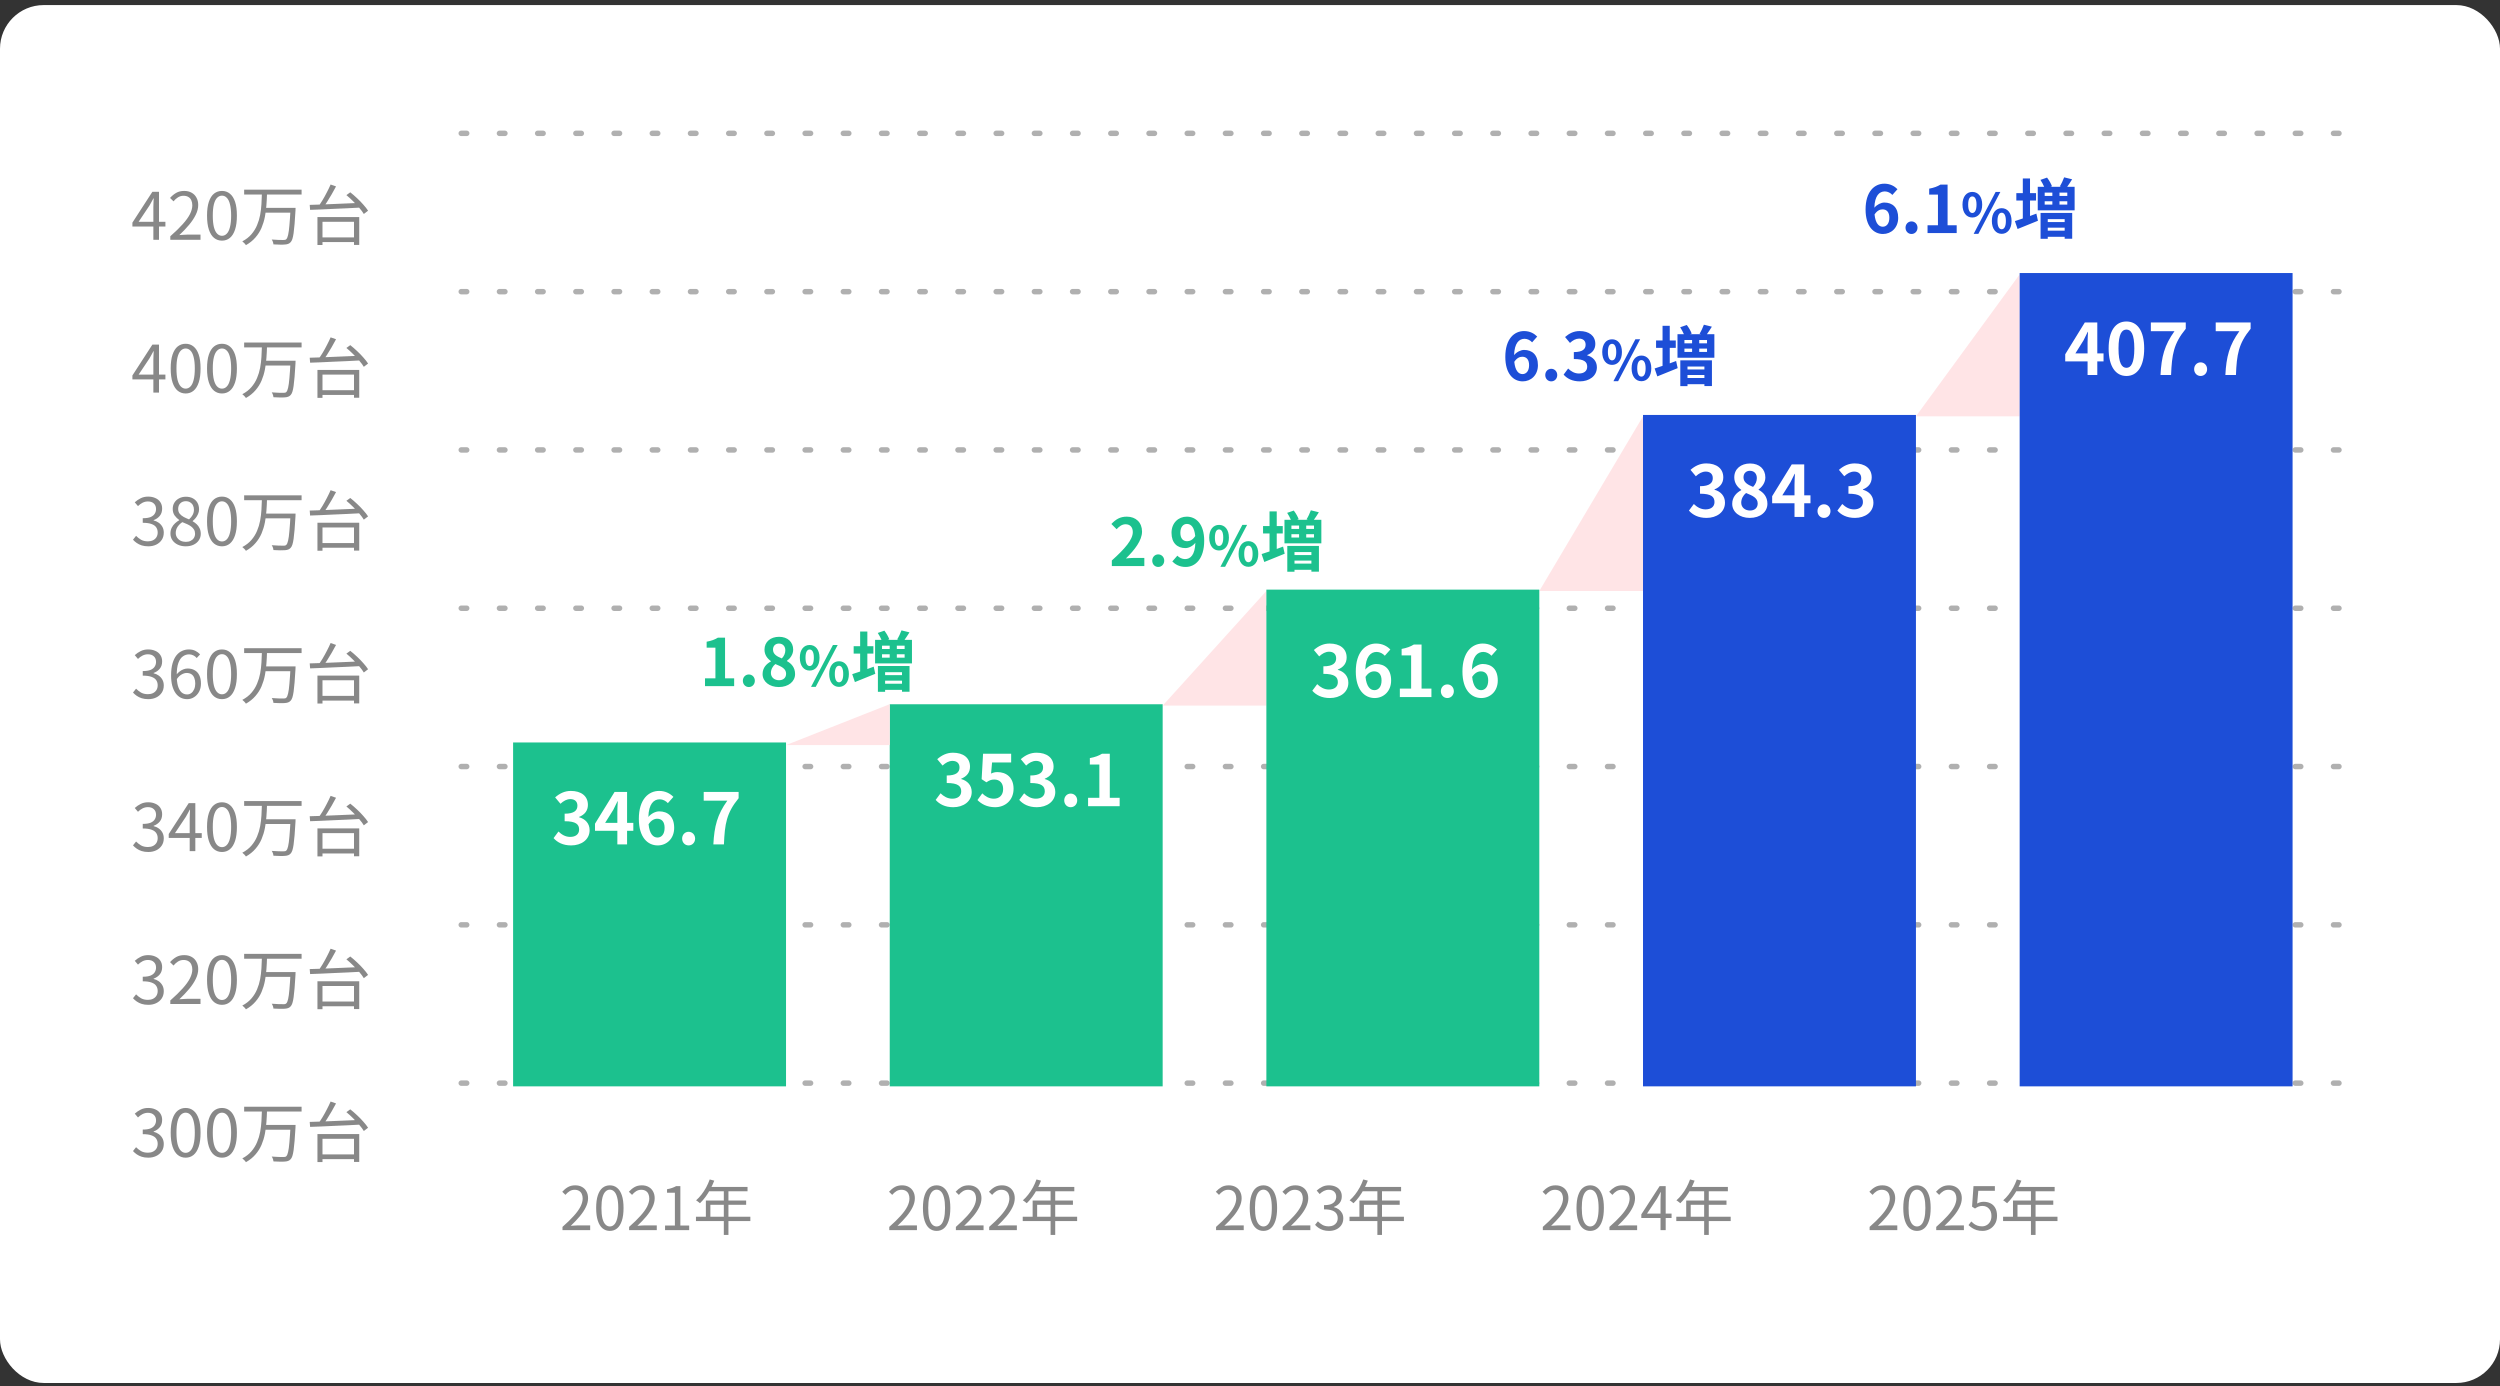 <svg width="458" height="254" viewBox="0 0 458 254" fill="none" xmlns="http://www.w3.org/2000/svg">
<rect x="0" y="0" width="458" height="254" fill="#333333" stroke="none"/>
<rect y="0.93" width="458" height="252.43" rx="8" fill="white"/>
<path d="M28.096 43.93V37.93C28.096 37.714 28.104 37.45 28.12 37.138C28.136 36.826 28.148 36.558 28.156 36.334H28.108C27.996 36.542 27.88 36.758 27.76 36.982C27.648 37.198 27.528 37.414 27.4 37.63L25.396 40.63H30.304V41.506H24.256V40.786L27.916 35.134H29.128V43.93H28.096ZM31.2 43.93V43.282C32.12 42.474 32.876 41.738 33.468 41.074C34.068 40.41 34.512 39.794 34.8 39.226C35.088 38.65 35.232 38.11 35.232 37.606C35.232 37.27 35.172 36.97 35.052 36.706C34.94 36.442 34.764 36.238 34.524 36.094C34.284 35.942 33.98 35.866 33.612 35.866C33.252 35.866 32.916 35.962 32.604 36.154C32.3 36.346 32.028 36.59 31.788 36.886L31.152 36.262C31.504 35.87 31.884 35.558 32.292 35.326C32.7 35.094 33.184 34.978 33.744 34.978C34.272 34.978 34.724 35.086 35.1 35.302C35.484 35.51 35.78 35.81 35.988 36.202C36.204 36.586 36.312 37.038 36.312 37.558C36.312 38.142 36.164 38.734 35.868 39.334C35.58 39.934 35.176 40.546 34.656 41.17C34.144 41.786 33.544 42.418 32.856 43.066C33.088 43.05 33.328 43.034 33.576 43.018C33.832 42.994 34.072 42.982 34.296 42.982H36.732V43.93H31.2ZM40.664 44.086C40.112 44.086 39.628 43.918 39.212 43.582C38.804 43.246 38.488 42.738 38.264 42.058C38.04 41.378 37.928 40.526 37.928 39.502C37.928 38.478 38.04 37.634 38.264 36.97C38.488 36.298 38.804 35.798 39.212 35.47C39.628 35.142 40.112 34.978 40.664 34.978C41.224 34.978 41.708 35.146 42.116 35.482C42.524 35.81 42.84 36.306 43.064 36.97C43.288 37.634 43.4 38.478 43.4 39.502C43.4 40.526 43.288 41.378 43.064 42.058C42.84 42.738 42.524 43.246 42.116 43.582C41.708 43.918 41.224 44.086 40.664 44.086ZM40.664 43.198C41 43.198 41.292 43.07 41.54 42.814C41.796 42.558 41.992 42.158 42.128 41.614C42.272 41.062 42.344 40.358 42.344 39.502C42.344 38.646 42.272 37.95 42.128 37.414C41.992 36.87 41.796 36.474 41.54 36.226C41.292 35.97 41 35.842 40.664 35.842C40.336 35.842 40.044 35.97 39.788 36.226C39.532 36.474 39.332 36.87 39.188 37.414C39.052 37.95 38.984 38.646 38.984 39.502C38.984 40.358 39.052 41.062 39.188 41.614C39.332 42.158 39.532 42.558 39.788 42.814C40.044 43.07 40.336 43.198 40.664 43.198ZM44.728 34.75H55.252V35.638H44.728V34.75ZM48.484 38.086H53.536V38.962H48.484V38.086ZM53.224 38.086H54.148C54.148 38.086 54.148 38.114 54.148 38.17C54.148 38.226 54.144 38.29 54.136 38.362C54.136 38.434 54.136 38.49 54.136 38.53C54.088 39.506 54.032 40.334 53.968 41.014C53.912 41.694 53.852 42.262 53.788 42.718C53.724 43.166 53.648 43.522 53.56 43.786C53.472 44.05 53.368 44.242 53.248 44.362C53.112 44.514 52.964 44.618 52.804 44.674C52.644 44.738 52.448 44.778 52.216 44.794C51.992 44.818 51.684 44.826 51.292 44.818C50.908 44.81 50.508 44.794 50.092 44.77C50.084 44.634 50.052 44.482 49.996 44.314C49.94 44.154 49.868 44.01 49.78 43.882C50.228 43.922 50.648 43.946 51.04 43.954C51.432 43.962 51.708 43.966 51.868 43.966C52.012 43.974 52.128 43.966 52.216 43.942C52.304 43.926 52.38 43.886 52.444 43.822C52.58 43.702 52.692 43.442 52.78 43.042C52.876 42.642 52.956 42.054 53.02 41.278C53.092 40.502 53.16 39.494 53.224 38.254V38.086ZM47.98 35.47H48.916C48.9 36.15 48.864 36.85 48.808 37.57C48.76 38.282 48.668 38.99 48.532 39.694C48.396 40.398 48.192 41.074 47.92 41.722C47.648 42.362 47.276 42.954 46.804 43.498C46.34 44.042 45.756 44.514 45.052 44.914C44.98 44.794 44.88 44.67 44.752 44.542C44.624 44.414 44.504 44.306 44.392 44.218C45.072 43.858 45.628 43.426 46.06 42.922C46.5 42.41 46.844 41.854 47.092 41.254C47.348 40.654 47.536 40.03 47.656 39.382C47.776 38.726 47.856 38.066 47.896 37.402C47.936 36.738 47.964 36.094 47.98 35.47ZM58.576 43.486H65.332V44.35H58.576V43.486ZM58.156 39.766H65.812V44.866H64.852V40.63H59.08V44.89H58.156V39.766ZM60.568 33.802L61.564 34.15C61.324 34.614 61.056 35.098 60.76 35.602C60.472 36.098 60.18 36.578 59.884 37.042C59.588 37.498 59.304 37.902 59.032 38.254L58.24 37.918C58.512 37.566 58.792 37.154 59.08 36.682C59.368 36.202 59.64 35.71 59.896 35.206C60.16 34.702 60.384 34.234 60.568 33.802ZM63.46 35.746L64.168 35.23C64.576 35.55 64.992 35.91 65.416 36.31C65.84 36.702 66.228 37.102 66.58 37.51C66.94 37.91 67.224 38.274 67.432 38.602L66.652 39.202C66.46 38.874 66.188 38.506 65.836 38.098C65.492 37.69 65.112 37.282 64.696 36.874C64.28 36.458 63.868 36.082 63.46 35.746ZM56.74 37.534C57.308 37.518 57.956 37.498 58.684 37.474C59.412 37.442 60.188 37.41 61.012 37.378C61.844 37.346 62.692 37.31 63.556 37.27C64.428 37.23 65.288 37.194 66.136 37.162L66.088 38.026C65.248 38.074 64.4 38.118 63.544 38.158C62.696 38.19 61.864 38.226 61.048 38.266C60.232 38.306 59.464 38.342 58.744 38.374C58.024 38.398 57.38 38.422 56.812 38.446L56.74 37.534ZM28.096 71.93V65.93C28.096 65.714 28.104 65.45 28.12 65.138C28.136 64.826 28.148 64.558 28.156 64.334H28.108C27.996 64.542 27.88 64.758 27.76 64.982C27.648 65.198 27.528 65.414 27.4 65.63L25.396 68.63H30.304V69.506H24.256V68.786L27.916 63.134H29.128V71.93H28.096ZM34.008 72.086C33.456 72.086 32.972 71.918 32.556 71.582C32.148 71.246 31.832 70.738 31.608 70.058C31.384 69.378 31.272 68.526 31.272 67.502C31.272 66.478 31.384 65.634 31.608 64.97C31.832 64.298 32.148 63.798 32.556 63.47C32.972 63.142 33.456 62.978 34.008 62.978C34.568 62.978 35.052 63.146 35.46 63.482C35.868 63.81 36.184 64.306 36.408 64.97C36.632 65.634 36.744 66.478 36.744 67.502C36.744 68.526 36.632 69.378 36.408 70.058C36.184 70.738 35.868 71.246 35.46 71.582C35.052 71.918 34.568 72.086 34.008 72.086ZM34.008 71.198C34.344 71.198 34.636 71.07 34.884 70.814C35.14 70.558 35.336 70.158 35.472 69.614C35.616 69.062 35.688 68.358 35.688 67.502C35.688 66.646 35.616 65.95 35.472 65.414C35.336 64.87 35.14 64.474 34.884 64.226C34.636 63.97 34.344 63.842 34.008 63.842C33.68 63.842 33.388 63.97 33.132 64.226C32.876 64.474 32.676 64.87 32.532 65.414C32.396 65.95 32.328 66.646 32.328 67.502C32.328 68.358 32.396 69.062 32.532 69.614C32.676 70.158 32.876 70.558 33.132 70.814C33.388 71.07 33.68 71.198 34.008 71.198ZM40.664 72.086C40.112 72.086 39.628 71.918 39.212 71.582C38.804 71.246 38.488 70.738 38.264 70.058C38.04 69.378 37.928 68.526 37.928 67.502C37.928 66.478 38.04 65.634 38.264 64.97C38.488 64.298 38.804 63.798 39.212 63.47C39.628 63.142 40.112 62.978 40.664 62.978C41.224 62.978 41.708 63.146 42.116 63.482C42.524 63.81 42.84 64.306 43.064 64.97C43.288 65.634 43.4 66.478 43.4 67.502C43.4 68.526 43.288 69.378 43.064 70.058C42.84 70.738 42.524 71.246 42.116 71.582C41.708 71.918 41.224 72.086 40.664 72.086ZM40.664 71.198C41 71.198 41.292 71.07 41.54 70.814C41.796 70.558 41.992 70.158 42.128 69.614C42.272 69.062 42.344 68.358 42.344 67.502C42.344 66.646 42.272 65.95 42.128 65.414C41.992 64.87 41.796 64.474 41.54 64.226C41.292 63.97 41 63.842 40.664 63.842C40.336 63.842 40.044 63.97 39.788 64.226C39.532 64.474 39.332 64.87 39.188 65.414C39.052 65.95 38.984 66.646 38.984 67.502C38.984 68.358 39.052 69.062 39.188 69.614C39.332 70.158 39.532 70.558 39.788 70.814C40.044 71.07 40.336 71.198 40.664 71.198ZM44.728 62.75H55.252V63.638H44.728V62.75ZM48.484 66.086H53.536V66.962H48.484V66.086ZM53.224 66.086H54.148C54.148 66.086 54.148 66.114 54.148 66.17C54.148 66.226 54.144 66.29 54.136 66.362C54.136 66.434 54.136 66.49 54.136 66.53C54.088 67.506 54.032 68.334 53.968 69.014C53.912 69.694 53.852 70.262 53.788 70.718C53.724 71.166 53.648 71.522 53.56 71.786C53.472 72.05 53.368 72.242 53.248 72.362C53.112 72.514 52.964 72.618 52.804 72.674C52.644 72.738 52.448 72.778 52.216 72.794C51.992 72.818 51.684 72.826 51.292 72.818C50.908 72.81 50.508 72.794 50.092 72.77C50.084 72.634 50.052 72.482 49.996 72.314C49.94 72.154 49.868 72.01 49.78 71.882C50.228 71.922 50.648 71.946 51.04 71.954C51.432 71.962 51.708 71.966 51.868 71.966C52.012 71.974 52.128 71.966 52.216 71.942C52.304 71.926 52.38 71.886 52.444 71.822C52.58 71.702 52.692 71.442 52.78 71.042C52.876 70.642 52.956 70.054 53.02 69.278C53.092 68.502 53.16 67.494 53.224 66.254V66.086ZM47.98 63.47H48.916C48.9 64.15 48.864 64.85 48.808 65.57C48.76 66.282 48.668 66.99 48.532 67.694C48.396 68.398 48.192 69.074 47.92 69.722C47.648 70.362 47.276 70.954 46.804 71.498C46.34 72.042 45.756 72.514 45.052 72.914C44.98 72.794 44.88 72.67 44.752 72.542C44.624 72.414 44.504 72.306 44.392 72.218C45.072 71.858 45.628 71.426 46.06 70.922C46.5 70.41 46.844 69.854 47.092 69.254C47.348 68.654 47.536 68.03 47.656 67.382C47.776 66.726 47.856 66.066 47.896 65.402C47.936 64.738 47.964 64.094 47.98 63.47ZM58.576 71.486H65.332V72.35H58.576V71.486ZM58.156 67.766H65.812V72.866H64.852V68.63H59.08V72.89H58.156V67.766ZM60.568 61.802L61.564 62.15C61.324 62.614 61.056 63.098 60.76 63.602C60.472 64.098 60.18 64.578 59.884 65.042C59.588 65.498 59.304 65.902 59.032 66.254L58.24 65.918C58.512 65.566 58.792 65.154 59.08 64.682C59.368 64.202 59.64 63.71 59.896 63.206C60.16 62.702 60.384 62.234 60.568 61.802ZM63.46 63.746L64.168 63.23C64.576 63.55 64.992 63.91 65.416 64.31C65.84 64.702 66.228 65.102 66.58 65.51C66.94 65.91 67.224 66.274 67.432 66.602L66.652 67.202C66.46 66.874 66.188 66.506 65.836 66.098C65.492 65.69 65.112 65.282 64.696 64.874C64.28 64.458 63.868 64.082 63.46 63.746ZM56.74 65.534C57.308 65.518 57.956 65.498 58.684 65.474C59.412 65.442 60.188 65.41 61.012 65.378C61.844 65.346 62.692 65.31 63.556 65.27C64.428 65.23 65.288 65.194 66.136 65.162L66.088 66.026C65.248 66.074 64.4 66.118 63.544 66.158C62.696 66.19 61.864 66.226 61.048 66.266C60.232 66.306 59.464 66.342 58.744 66.374C58.024 66.398 57.38 66.422 56.812 66.446L56.74 65.534ZM27.172 100.086C26.716 100.086 26.312 100.03 25.96 99.918C25.616 99.806 25.312 99.658 25.048 99.474C24.784 99.29 24.556 99.09 24.364 98.874L24.928 98.166C25.184 98.43 25.484 98.666 25.828 98.874C26.18 99.074 26.604 99.174 27.1 99.174C27.452 99.174 27.76 99.11 28.024 98.982C28.296 98.846 28.508 98.658 28.66 98.418C28.812 98.17 28.888 97.878 28.888 97.542C28.888 97.19 28.8 96.882 28.624 96.618C28.456 96.354 28.172 96.15 27.772 96.006C27.372 95.854 26.832 95.778 26.152 95.778V94.938C26.76 94.938 27.24 94.866 27.592 94.722C27.944 94.57 28.196 94.366 28.348 94.11C28.508 93.854 28.588 93.57 28.588 93.258C28.588 92.834 28.456 92.498 28.192 92.25C27.928 91.994 27.564 91.866 27.1 91.866C26.748 91.866 26.416 91.946 26.104 92.106C25.8 92.266 25.524 92.47 25.276 92.718L24.688 92.022C25.024 91.718 25.388 91.47 25.78 91.278C26.18 91.078 26.632 90.978 27.136 90.978C27.632 90.978 28.072 91.066 28.456 91.242C28.848 91.41 29.152 91.658 29.368 91.986C29.592 92.314 29.704 92.71 29.704 93.174C29.704 93.71 29.56 94.154 29.272 94.506C28.984 94.858 28.608 95.118 28.144 95.286V95.346C28.488 95.426 28.8 95.566 29.08 95.766C29.36 95.966 29.584 96.218 29.752 96.522C29.92 96.826 30.004 97.178 30.004 97.578C30.004 98.098 29.876 98.546 29.62 98.922C29.364 99.298 29.024 99.586 28.6 99.786C28.176 99.986 27.7 100.086 27.172 100.086ZM34.032 100.086C33.488 100.086 33.004 99.986 32.58 99.786C32.156 99.586 31.824 99.31 31.584 98.958C31.344 98.606 31.224 98.202 31.224 97.746C31.224 97.354 31.3 97.002 31.452 96.69C31.612 96.37 31.816 96.098 32.064 95.874C32.312 95.642 32.568 95.454 32.832 95.31V95.262C32.512 95.038 32.232 94.762 31.992 94.434C31.76 94.098 31.644 93.698 31.644 93.234C31.644 92.786 31.748 92.398 31.956 92.07C32.172 91.734 32.46 91.474 32.82 91.29C33.188 91.098 33.6 91.002 34.056 91.002C34.56 91.002 34.992 91.102 35.352 91.302C35.712 91.502 35.988 91.774 36.18 92.118C36.372 92.462 36.468 92.862 36.468 93.318C36.468 93.622 36.404 93.91 36.276 94.182C36.156 94.454 36.008 94.698 35.832 94.914C35.656 95.122 35.48 95.298 35.304 95.442V95.502C35.56 95.646 35.8 95.822 36.024 96.03C36.248 96.23 36.428 96.478 36.564 96.774C36.708 97.062 36.78 97.41 36.78 97.818C36.78 98.234 36.664 98.618 36.432 98.97C36.208 99.314 35.888 99.586 35.472 99.786C35.064 99.986 34.584 100.086 34.032 100.086ZM34.632 95.154C34.928 94.89 35.152 94.61 35.304 94.314C35.456 94.01 35.532 93.698 35.532 93.378C35.532 93.082 35.472 92.818 35.352 92.586C35.24 92.354 35.072 92.17 34.848 92.034C34.624 91.89 34.356 91.818 34.044 91.818C33.636 91.818 33.3 91.946 33.036 92.202C32.772 92.458 32.64 92.802 32.64 93.234C32.64 93.578 32.732 93.87 32.916 94.11C33.108 94.342 33.356 94.542 33.66 94.71C33.964 94.87 34.288 95.018 34.632 95.154ZM34.044 99.27C34.388 99.27 34.684 99.206 34.932 99.078C35.188 98.95 35.384 98.774 35.52 98.55C35.664 98.326 35.736 98.07 35.736 97.782C35.736 97.486 35.672 97.234 35.544 97.026C35.416 96.81 35.244 96.622 35.028 96.462C34.82 96.302 34.576 96.158 34.296 96.03C34.016 95.902 33.72 95.778 33.408 95.658C33.056 95.882 32.764 96.166 32.532 96.51C32.308 96.846 32.196 97.226 32.196 97.65C32.196 97.954 32.276 98.23 32.436 98.478C32.596 98.726 32.816 98.922 33.096 99.066C33.384 99.202 33.7 99.27 34.044 99.27ZM40.664 100.086C40.112 100.086 39.628 99.918 39.212 99.582C38.804 99.246 38.488 98.738 38.264 98.058C38.04 97.378 37.928 96.526 37.928 95.502C37.928 94.478 38.04 93.634 38.264 92.97C38.488 92.298 38.804 91.798 39.212 91.47C39.628 91.142 40.112 90.978 40.664 90.978C41.224 90.978 41.708 91.146 42.116 91.482C42.524 91.81 42.84 92.306 43.064 92.97C43.288 93.634 43.4 94.478 43.4 95.502C43.4 96.526 43.288 97.378 43.064 98.058C42.84 98.738 42.524 99.246 42.116 99.582C41.708 99.918 41.224 100.086 40.664 100.086ZM40.664 99.198C41 99.198 41.292 99.07 41.54 98.814C41.796 98.558 41.992 98.158 42.128 97.614C42.272 97.062 42.344 96.358 42.344 95.502C42.344 94.646 42.272 93.95 42.128 93.414C41.992 92.87 41.796 92.474 41.54 92.226C41.292 91.97 41 91.842 40.664 91.842C40.336 91.842 40.044 91.97 39.788 92.226C39.532 92.474 39.332 92.87 39.188 93.414C39.052 93.95 38.984 94.646 38.984 95.502C38.984 96.358 39.052 97.062 39.188 97.614C39.332 98.158 39.532 98.558 39.788 98.814C40.044 99.07 40.336 99.198 40.664 99.198ZM44.728 90.75H55.252V91.638H44.728V90.75ZM48.484 94.086H53.536V94.962H48.484V94.086ZM53.224 94.086H54.148C54.148 94.086 54.148 94.114 54.148 94.17C54.148 94.226 54.144 94.29 54.136 94.362C54.136 94.434 54.136 94.49 54.136 94.53C54.088 95.506 54.032 96.334 53.968 97.014C53.912 97.694 53.852 98.262 53.788 98.718C53.724 99.166 53.648 99.522 53.56 99.786C53.472 100.05 53.368 100.242 53.248 100.362C53.112 100.514 52.964 100.618 52.804 100.674C52.644 100.738 52.448 100.778 52.216 100.794C51.992 100.818 51.684 100.826 51.292 100.818C50.908 100.81 50.508 100.794 50.092 100.77C50.084 100.634 50.052 100.482 49.996 100.314C49.94 100.154 49.868 100.01 49.78 99.882C50.228 99.922 50.648 99.946 51.04 99.954C51.432 99.962 51.708 99.966 51.868 99.966C52.012 99.974 52.128 99.966 52.216 99.942C52.304 99.926 52.38 99.886 52.444 99.822C52.58 99.702 52.692 99.442 52.78 99.042C52.876 98.642 52.956 98.054 53.02 97.278C53.092 96.502 53.16 95.494 53.224 94.254V94.086ZM47.98 91.47H48.916C48.9 92.15 48.864 92.85 48.808 93.57C48.76 94.282 48.668 94.99 48.532 95.694C48.396 96.398 48.192 97.074 47.92 97.722C47.648 98.362 47.276 98.954 46.804 99.498C46.34 100.042 45.756 100.514 45.052 100.914C44.98 100.794 44.88 100.67 44.752 100.542C44.624 100.414 44.504 100.306 44.392 100.218C45.072 99.858 45.628 99.426 46.06 98.922C46.5 98.41 46.844 97.854 47.092 97.254C47.348 96.654 47.536 96.03 47.656 95.382C47.776 94.726 47.856 94.066 47.896 93.402C47.936 92.738 47.964 92.094 47.98 91.47ZM58.576 99.486H65.332V100.35H58.576V99.486ZM58.156 95.766H65.812V100.866H64.852V96.63H59.08V100.89H58.156V95.766ZM60.568 89.802L61.564 90.15C61.324 90.614 61.056 91.098 60.76 91.602C60.472 92.098 60.18 92.578 59.884 93.042C59.588 93.498 59.304 93.902 59.032 94.254L58.24 93.918C58.512 93.566 58.792 93.154 59.08 92.682C59.368 92.202 59.64 91.71 59.896 91.206C60.16 90.702 60.384 90.234 60.568 89.802ZM63.46 91.746L64.168 91.23C64.576 91.55 64.992 91.91 65.416 92.31C65.84 92.702 66.228 93.102 66.58 93.51C66.94 93.91 67.224 94.274 67.432 94.602L66.652 95.202C66.46 94.874 66.188 94.506 65.836 94.098C65.492 93.69 65.112 93.282 64.696 92.874C64.28 92.458 63.868 92.082 63.46 91.746ZM56.74 93.534C57.308 93.518 57.956 93.498 58.684 93.474C59.412 93.442 60.188 93.41 61.012 93.378C61.844 93.346 62.692 93.31 63.556 93.27C64.428 93.23 65.288 93.194 66.136 93.162L66.088 94.026C65.248 94.074 64.4 94.118 63.544 94.158C62.696 94.19 61.864 94.226 61.048 94.266C60.232 94.306 59.464 94.342 58.744 94.374C58.024 94.398 57.38 94.422 56.812 94.446L56.74 93.534ZM27.172 128.086C26.716 128.086 26.312 128.03 25.96 127.918C25.616 127.806 25.312 127.658 25.048 127.474C24.784 127.29 24.556 127.09 24.364 126.874L24.928 126.166C25.184 126.43 25.484 126.666 25.828 126.874C26.18 127.074 26.604 127.174 27.1 127.174C27.452 127.174 27.76 127.11 28.024 126.982C28.296 126.846 28.508 126.658 28.66 126.418C28.812 126.17 28.888 125.878 28.888 125.542C28.888 125.19 28.8 124.882 28.624 124.618C28.456 124.354 28.172 124.15 27.772 124.006C27.372 123.854 26.832 123.778 26.152 123.778V122.938C26.76 122.938 27.24 122.866 27.592 122.722C27.944 122.57 28.196 122.366 28.348 122.11C28.508 121.854 28.588 121.57 28.588 121.258C28.588 120.834 28.456 120.498 28.192 120.25C27.928 119.994 27.564 119.866 27.1 119.866C26.748 119.866 26.416 119.946 26.104 120.106C25.8 120.266 25.524 120.47 25.276 120.718L24.688 120.022C25.024 119.718 25.388 119.47 25.78 119.278C26.18 119.078 26.632 118.978 27.136 118.978C27.632 118.978 28.072 119.066 28.456 119.242C28.848 119.41 29.152 119.658 29.368 119.986C29.592 120.314 29.704 120.71 29.704 121.174C29.704 121.71 29.56 122.154 29.272 122.506C28.984 122.858 28.608 123.118 28.144 123.286V123.346C28.488 123.426 28.8 123.566 29.08 123.766C29.36 123.966 29.584 124.218 29.752 124.522C29.92 124.826 30.004 125.178 30.004 125.578C30.004 126.098 29.876 126.546 29.62 126.922C29.364 127.298 29.024 127.586 28.6 127.786C28.176 127.986 27.7 128.086 27.172 128.086ZM34.284 128.086C33.868 128.086 33.48 127.998 33.12 127.822C32.76 127.638 32.448 127.366 32.184 127.006C31.92 126.638 31.712 126.182 31.56 125.638C31.416 125.094 31.344 124.458 31.344 123.73C31.344 122.874 31.432 122.142 31.608 121.534C31.784 120.926 32.024 120.434 32.328 120.058C32.632 119.682 32.98 119.41 33.372 119.242C33.764 119.066 34.172 118.978 34.596 118.978C35.052 118.978 35.448 119.062 35.784 119.23C36.12 119.398 36.412 119.614 36.66 119.878L36.036 120.55C35.868 120.342 35.66 120.178 35.412 120.058C35.164 119.938 34.908 119.878 34.644 119.878C34.228 119.878 33.848 120.002 33.504 120.25C33.16 120.49 32.884 120.89 32.676 121.45C32.476 122.01 32.376 122.77 32.376 123.73C32.376 124.482 32.448 125.118 32.592 125.638C32.744 126.158 32.96 126.554 33.24 126.826C33.528 127.09 33.876 127.222 34.284 127.222C34.572 127.222 34.824 127.138 35.04 126.97C35.264 126.802 35.44 126.57 35.568 126.274C35.704 125.97 35.772 125.622 35.772 125.23C35.772 124.83 35.712 124.486 35.592 124.198C35.48 123.902 35.308 123.678 35.076 123.526C34.844 123.366 34.548 123.286 34.188 123.286C33.908 123.286 33.604 123.378 33.276 123.562C32.948 123.738 32.636 124.046 32.34 124.486L32.304 123.622C32.488 123.382 32.692 123.178 32.916 123.01C33.14 122.834 33.376 122.702 33.624 122.614C33.88 122.518 34.128 122.47 34.368 122.47C34.864 122.47 35.292 122.574 35.652 122.782C36.02 122.982 36.304 123.286 36.504 123.694C36.712 124.102 36.816 124.614 36.816 125.23C36.816 125.798 36.7 126.298 36.468 126.73C36.236 127.154 35.928 127.486 35.544 127.726C35.168 127.966 34.748 128.086 34.284 128.086ZM40.664 128.086C40.112 128.086 39.628 127.918 39.212 127.582C38.804 127.246 38.488 126.738 38.264 126.058C38.04 125.378 37.928 124.526 37.928 123.502C37.928 122.478 38.04 121.634 38.264 120.97C38.488 120.298 38.804 119.798 39.212 119.47C39.628 119.142 40.112 118.978 40.664 118.978C41.224 118.978 41.708 119.146 42.116 119.482C42.524 119.81 42.84 120.306 43.064 120.97C43.288 121.634 43.4 122.478 43.4 123.502C43.4 124.526 43.288 125.378 43.064 126.058C42.84 126.738 42.524 127.246 42.116 127.582C41.708 127.918 41.224 128.086 40.664 128.086ZM40.664 127.198C41 127.198 41.292 127.07 41.54 126.814C41.796 126.558 41.992 126.158 42.128 125.614C42.272 125.062 42.344 124.358 42.344 123.502C42.344 122.646 42.272 121.95 42.128 121.414C41.992 120.87 41.796 120.474 41.54 120.226C41.292 119.97 41 119.842 40.664 119.842C40.336 119.842 40.044 119.97 39.788 120.226C39.532 120.474 39.332 120.87 39.188 121.414C39.052 121.95 38.984 122.646 38.984 123.502C38.984 124.358 39.052 125.062 39.188 125.614C39.332 126.158 39.532 126.558 39.788 126.814C40.044 127.07 40.336 127.198 40.664 127.198ZM44.728 118.75H55.252V119.638H44.728V118.75ZM48.484 122.086H53.536V122.962H48.484V122.086ZM53.224 122.086H54.148C54.148 122.086 54.148 122.114 54.148 122.17C54.148 122.226 54.144 122.29 54.136 122.362C54.136 122.434 54.136 122.49 54.136 122.53C54.088 123.506 54.032 124.334 53.968 125.014C53.912 125.694 53.852 126.262 53.788 126.718C53.724 127.166 53.648 127.522 53.56 127.786C53.472 128.05 53.368 128.242 53.248 128.362C53.112 128.514 52.964 128.618 52.804 128.674C52.644 128.738 52.448 128.778 52.216 128.794C51.992 128.818 51.684 128.826 51.292 128.818C50.908 128.81 50.508 128.794 50.092 128.77C50.084 128.634 50.052 128.482 49.996 128.314C49.94 128.154 49.868 128.01 49.78 127.882C50.228 127.922 50.648 127.946 51.04 127.954C51.432 127.962 51.708 127.966 51.868 127.966C52.012 127.974 52.128 127.966 52.216 127.942C52.304 127.926 52.38 127.886 52.444 127.822C52.58 127.702 52.692 127.442 52.78 127.042C52.876 126.642 52.956 126.054 53.02 125.278C53.092 124.502 53.16 123.494 53.224 122.254V122.086ZM47.98 119.47H48.916C48.9 120.15 48.864 120.85 48.808 121.57C48.76 122.282 48.668 122.99 48.532 123.694C48.396 124.398 48.192 125.074 47.92 125.722C47.648 126.362 47.276 126.954 46.804 127.498C46.34 128.042 45.756 128.514 45.052 128.914C44.98 128.794 44.88 128.67 44.752 128.542C44.624 128.414 44.504 128.306 44.392 128.218C45.072 127.858 45.628 127.426 46.06 126.922C46.5 126.41 46.844 125.854 47.092 125.254C47.348 124.654 47.536 124.03 47.656 123.382C47.776 122.726 47.856 122.066 47.896 121.402C47.936 120.738 47.964 120.094 47.98 119.47ZM58.576 127.486H65.332V128.35H58.576V127.486ZM58.156 123.766H65.812V128.866H64.852V124.63H59.08V128.89H58.156V123.766ZM60.568 117.802L61.564 118.15C61.324 118.614 61.056 119.098 60.76 119.602C60.472 120.098 60.18 120.578 59.884 121.042C59.588 121.498 59.304 121.902 59.032 122.254L58.24 121.918C58.512 121.566 58.792 121.154 59.08 120.682C59.368 120.202 59.64 119.71 59.896 119.206C60.16 118.702 60.384 118.234 60.568 117.802ZM63.46 119.746L64.168 119.23C64.576 119.55 64.992 119.91 65.416 120.31C65.84 120.702 66.228 121.102 66.58 121.51C66.94 121.91 67.224 122.274 67.432 122.602L66.652 123.202C66.46 122.874 66.188 122.506 65.836 122.098C65.492 121.69 65.112 121.282 64.696 120.874C64.28 120.458 63.868 120.082 63.46 119.746ZM56.74 121.534C57.308 121.518 57.956 121.498 58.684 121.474C59.412 121.442 60.188 121.41 61.012 121.378C61.844 121.346 62.692 121.31 63.556 121.27C64.428 121.23 65.288 121.194 66.136 121.162L66.088 122.026C65.248 122.074 64.4 122.118 63.544 122.158C62.696 122.19 61.864 122.226 61.048 122.266C60.232 122.306 59.464 122.342 58.744 122.374C58.024 122.398 57.38 122.422 56.812 122.446L56.74 121.534ZM27.172 156.086C26.716 156.086 26.312 156.03 25.96 155.918C25.616 155.806 25.312 155.658 25.048 155.474C24.784 155.29 24.556 155.09 24.364 154.874L24.928 154.166C25.184 154.43 25.484 154.666 25.828 154.874C26.18 155.074 26.604 155.174 27.1 155.174C27.452 155.174 27.76 155.11 28.024 154.982C28.296 154.846 28.508 154.658 28.66 154.418C28.812 154.17 28.888 153.878 28.888 153.542C28.888 153.19 28.8 152.882 28.624 152.618C28.456 152.354 28.172 152.15 27.772 152.006C27.372 151.854 26.832 151.778 26.152 151.778V150.938C26.76 150.938 27.24 150.866 27.592 150.722C27.944 150.57 28.196 150.366 28.348 150.11C28.508 149.854 28.588 149.57 28.588 149.258C28.588 148.834 28.456 148.498 28.192 148.25C27.928 147.994 27.564 147.866 27.1 147.866C26.748 147.866 26.416 147.946 26.104 148.106C25.8 148.266 25.524 148.47 25.276 148.718L24.688 148.022C25.024 147.718 25.388 147.47 25.78 147.278C26.18 147.078 26.632 146.978 27.136 146.978C27.632 146.978 28.072 147.066 28.456 147.242C28.848 147.41 29.152 147.658 29.368 147.986C29.592 148.314 29.704 148.71 29.704 149.174C29.704 149.71 29.56 150.154 29.272 150.506C28.984 150.858 28.608 151.118 28.144 151.286V151.346C28.488 151.426 28.8 151.566 29.08 151.766C29.36 151.966 29.584 152.218 29.752 152.522C29.92 152.826 30.004 153.178 30.004 153.578C30.004 154.098 29.876 154.546 29.62 154.922C29.364 155.298 29.024 155.586 28.6 155.786C28.176 155.986 27.7 156.086 27.172 156.086ZM34.752 155.93V149.93C34.752 149.714 34.76 149.45 34.776 149.138C34.792 148.826 34.804 148.558 34.812 148.334H34.764C34.652 148.542 34.536 148.758 34.416 148.982C34.304 149.198 34.184 149.414 34.056 149.63L32.052 152.63H36.96V153.506H30.912V152.786L34.572 147.134H35.784V155.93H34.752ZM40.664 156.086C40.112 156.086 39.628 155.918 39.212 155.582C38.804 155.246 38.488 154.738 38.264 154.058C38.04 153.378 37.928 152.526 37.928 151.502C37.928 150.478 38.04 149.634 38.264 148.97C38.488 148.298 38.804 147.798 39.212 147.47C39.628 147.142 40.112 146.978 40.664 146.978C41.224 146.978 41.708 147.146 42.116 147.482C42.524 147.81 42.84 148.306 43.064 148.97C43.288 149.634 43.4 150.478 43.4 151.502C43.4 152.526 43.288 153.378 43.064 154.058C42.84 154.738 42.524 155.246 42.116 155.582C41.708 155.918 41.224 156.086 40.664 156.086ZM40.664 155.198C41 155.198 41.292 155.07 41.54 154.814C41.796 154.558 41.992 154.158 42.128 153.614C42.272 153.062 42.344 152.358 42.344 151.502C42.344 150.646 42.272 149.95 42.128 149.414C41.992 148.87 41.796 148.474 41.54 148.226C41.292 147.97 41 147.842 40.664 147.842C40.336 147.842 40.044 147.97 39.788 148.226C39.532 148.474 39.332 148.87 39.188 149.414C39.052 149.95 38.984 150.646 38.984 151.502C38.984 152.358 39.052 153.062 39.188 153.614C39.332 154.158 39.532 154.558 39.788 154.814C40.044 155.07 40.336 155.198 40.664 155.198ZM44.728 146.75H55.252V147.638H44.728V146.75ZM48.484 150.086H53.536V150.962H48.484V150.086ZM53.224 150.086H54.148C54.148 150.086 54.148 150.114 54.148 150.17C54.148 150.226 54.144 150.29 54.136 150.362C54.136 150.434 54.136 150.49 54.136 150.53C54.088 151.506 54.032 152.334 53.968 153.014C53.912 153.694 53.852 154.262 53.788 154.718C53.724 155.166 53.648 155.522 53.56 155.786C53.472 156.05 53.368 156.242 53.248 156.362C53.112 156.514 52.964 156.618 52.804 156.674C52.644 156.738 52.448 156.778 52.216 156.794C51.992 156.818 51.684 156.826 51.292 156.818C50.908 156.81 50.508 156.794 50.092 156.77C50.084 156.634 50.052 156.482 49.996 156.314C49.94 156.154 49.868 156.01 49.78 155.882C50.228 155.922 50.648 155.946 51.04 155.954C51.432 155.962 51.708 155.966 51.868 155.966C52.012 155.974 52.128 155.966 52.216 155.942C52.304 155.926 52.38 155.886 52.444 155.822C52.58 155.702 52.692 155.442 52.78 155.042C52.876 154.642 52.956 154.054 53.02 153.278C53.092 152.502 53.16 151.494 53.224 150.254V150.086ZM47.98 147.47H48.916C48.9 148.15 48.864 148.85 48.808 149.57C48.76 150.282 48.668 150.99 48.532 151.694C48.396 152.398 48.192 153.074 47.92 153.722C47.648 154.362 47.276 154.954 46.804 155.498C46.34 156.042 45.756 156.514 45.052 156.914C44.98 156.794 44.88 156.67 44.752 156.542C44.624 156.414 44.504 156.306 44.392 156.218C45.072 155.858 45.628 155.426 46.06 154.922C46.5 154.41 46.844 153.854 47.092 153.254C47.348 152.654 47.536 152.03 47.656 151.382C47.776 150.726 47.856 150.066 47.896 149.402C47.936 148.738 47.964 148.094 47.98 147.47ZM58.576 155.486H65.332V156.35H58.576V155.486ZM58.156 151.766H65.812V156.866H64.852V152.63H59.08V156.89H58.156V151.766ZM60.568 145.802L61.564 146.15C61.324 146.614 61.056 147.098 60.76 147.602C60.472 148.098 60.18 148.578 59.884 149.042C59.588 149.498 59.304 149.902 59.032 150.254L58.24 149.918C58.512 149.566 58.792 149.154 59.08 148.682C59.368 148.202 59.64 147.71 59.896 147.206C60.16 146.702 60.384 146.234 60.568 145.802ZM63.46 147.746L64.168 147.23C64.576 147.55 64.992 147.91 65.416 148.31C65.84 148.702 66.228 149.102 66.58 149.51C66.94 149.91 67.224 150.274 67.432 150.602L66.652 151.202C66.46 150.874 66.188 150.506 65.836 150.098C65.492 149.69 65.112 149.282 64.696 148.874C64.28 148.458 63.868 148.082 63.46 147.746ZM56.74 149.534C57.308 149.518 57.956 149.498 58.684 149.474C59.412 149.442 60.188 149.41 61.012 149.378C61.844 149.346 62.692 149.31 63.556 149.27C64.428 149.23 65.288 149.194 66.136 149.162L66.088 150.026C65.248 150.074 64.4 150.118 63.544 150.158C62.696 150.19 61.864 150.226 61.048 150.266C60.232 150.306 59.464 150.342 58.744 150.374C58.024 150.398 57.38 150.422 56.812 150.446L56.74 149.534ZM27.172 184.086C26.716 184.086 26.312 184.03 25.96 183.918C25.616 183.806 25.312 183.658 25.048 183.474C24.784 183.29 24.556 183.09 24.364 182.874L24.928 182.166C25.184 182.43 25.484 182.666 25.828 182.874C26.18 183.074 26.604 183.174 27.1 183.174C27.452 183.174 27.76 183.11 28.024 182.982C28.296 182.846 28.508 182.658 28.66 182.418C28.812 182.17 28.888 181.878 28.888 181.542C28.888 181.19 28.8 180.882 28.624 180.618C28.456 180.354 28.172 180.15 27.772 180.006C27.372 179.854 26.832 179.778 26.152 179.778V178.938C26.76 178.938 27.24 178.866 27.592 178.722C27.944 178.57 28.196 178.366 28.348 178.11C28.508 177.854 28.588 177.57 28.588 177.258C28.588 176.834 28.456 176.498 28.192 176.25C27.928 175.994 27.564 175.866 27.1 175.866C26.748 175.866 26.416 175.946 26.104 176.106C25.8 176.266 25.524 176.47 25.276 176.718L24.688 176.022C25.024 175.718 25.388 175.47 25.78 175.278C26.18 175.078 26.632 174.978 27.136 174.978C27.632 174.978 28.072 175.066 28.456 175.242C28.848 175.41 29.152 175.658 29.368 175.986C29.592 176.314 29.704 176.71 29.704 177.174C29.704 177.71 29.56 178.154 29.272 178.506C28.984 178.858 28.608 179.118 28.144 179.286V179.346C28.488 179.426 28.8 179.566 29.08 179.766C29.36 179.966 29.584 180.218 29.752 180.522C29.92 180.826 30.004 181.178 30.004 181.578C30.004 182.098 29.876 182.546 29.62 182.922C29.364 183.298 29.024 183.586 28.6 183.786C28.176 183.986 27.7 184.086 27.172 184.086ZM31.2 183.93V183.282C32.12 182.474 32.876 181.738 33.468 181.074C34.068 180.41 34.512 179.794 34.8 179.226C35.088 178.65 35.232 178.11 35.232 177.606C35.232 177.27 35.172 176.97 35.052 176.706C34.94 176.442 34.764 176.238 34.524 176.094C34.284 175.942 33.98 175.866 33.612 175.866C33.252 175.866 32.916 175.962 32.604 176.154C32.3 176.346 32.028 176.59 31.788 176.886L31.152 176.262C31.504 175.87 31.884 175.558 32.292 175.326C32.7 175.094 33.184 174.978 33.744 174.978C34.272 174.978 34.724 175.086 35.1 175.302C35.484 175.51 35.78 175.81 35.988 176.202C36.204 176.586 36.312 177.038 36.312 177.558C36.312 178.142 36.164 178.734 35.868 179.334C35.58 179.934 35.176 180.546 34.656 181.17C34.144 181.786 33.544 182.418 32.856 183.066C33.088 183.05 33.328 183.034 33.576 183.018C33.832 182.994 34.072 182.982 34.296 182.982H36.732V183.93H31.2ZM40.664 184.086C40.112 184.086 39.628 183.918 39.212 183.582C38.804 183.246 38.488 182.738 38.264 182.058C38.04 181.378 37.928 180.526 37.928 179.502C37.928 178.478 38.04 177.634 38.264 176.97C38.488 176.298 38.804 175.798 39.212 175.47C39.628 175.142 40.112 174.978 40.664 174.978C41.224 174.978 41.708 175.146 42.116 175.482C42.524 175.81 42.84 176.306 43.064 176.97C43.288 177.634 43.4 178.478 43.4 179.502C43.4 180.526 43.288 181.378 43.064 182.058C42.84 182.738 42.524 183.246 42.116 183.582C41.708 183.918 41.224 184.086 40.664 184.086ZM40.664 183.198C41 183.198 41.292 183.07 41.54 182.814C41.796 182.558 41.992 182.158 42.128 181.614C42.272 181.062 42.344 180.358 42.344 179.502C42.344 178.646 42.272 177.95 42.128 177.414C41.992 176.87 41.796 176.474 41.54 176.226C41.292 175.97 41 175.842 40.664 175.842C40.336 175.842 40.044 175.97 39.788 176.226C39.532 176.474 39.332 176.87 39.188 177.414C39.052 177.95 38.984 178.646 38.984 179.502C38.984 180.358 39.052 181.062 39.188 181.614C39.332 182.158 39.532 182.558 39.788 182.814C40.044 183.07 40.336 183.198 40.664 183.198ZM44.728 174.75H55.252V175.638H44.728V174.75ZM48.484 178.086H53.536V178.962H48.484V178.086ZM53.224 178.086H54.148C54.148 178.086 54.148 178.114 54.148 178.17C54.148 178.226 54.144 178.29 54.136 178.362C54.136 178.434 54.136 178.49 54.136 178.53C54.088 179.506 54.032 180.334 53.968 181.014C53.912 181.694 53.852 182.262 53.788 182.718C53.724 183.166 53.648 183.522 53.56 183.786C53.472 184.05 53.368 184.242 53.248 184.362C53.112 184.514 52.964 184.618 52.804 184.674C52.644 184.738 52.448 184.778 52.216 184.794C51.992 184.818 51.684 184.826 51.292 184.818C50.908 184.81 50.508 184.794 50.092 184.77C50.084 184.634 50.052 184.482 49.996 184.314C49.94 184.154 49.868 184.01 49.78 183.882C50.228 183.922 50.648 183.946 51.04 183.954C51.432 183.962 51.708 183.966 51.868 183.966C52.012 183.974 52.128 183.966 52.216 183.942C52.304 183.926 52.38 183.886 52.444 183.822C52.58 183.702 52.692 183.442 52.78 183.042C52.876 182.642 52.956 182.054 53.02 181.278C53.092 180.502 53.16 179.494 53.224 178.254V178.086ZM47.98 175.47H48.916C48.9 176.15 48.864 176.85 48.808 177.57C48.76 178.282 48.668 178.99 48.532 179.694C48.396 180.398 48.192 181.074 47.92 181.722C47.648 182.362 47.276 182.954 46.804 183.498C46.34 184.042 45.756 184.514 45.052 184.914C44.98 184.794 44.88 184.67 44.752 184.542C44.624 184.414 44.504 184.306 44.392 184.218C45.072 183.858 45.628 183.426 46.06 182.922C46.5 182.41 46.844 181.854 47.092 181.254C47.348 180.654 47.536 180.03 47.656 179.382C47.776 178.726 47.856 178.066 47.896 177.402C47.936 176.738 47.964 176.094 47.98 175.47ZM58.576 183.486H65.332V184.35H58.576V183.486ZM58.156 179.766H65.812V184.866H64.852V180.63H59.08V184.89H58.156V179.766ZM60.568 173.802L61.564 174.15C61.324 174.614 61.056 175.098 60.76 175.602C60.472 176.098 60.18 176.578 59.884 177.042C59.588 177.498 59.304 177.902 59.032 178.254L58.24 177.918C58.512 177.566 58.792 177.154 59.08 176.682C59.368 176.202 59.64 175.71 59.896 175.206C60.16 174.702 60.384 174.234 60.568 173.802ZM63.46 175.746L64.168 175.23C64.576 175.55 64.992 175.91 65.416 176.31C65.84 176.702 66.228 177.102 66.58 177.51C66.94 177.91 67.224 178.274 67.432 178.602L66.652 179.202C66.46 178.874 66.188 178.506 65.836 178.098C65.492 177.69 65.112 177.282 64.696 176.874C64.28 176.458 63.868 176.082 63.46 175.746ZM56.74 177.534C57.308 177.518 57.956 177.498 58.684 177.474C59.412 177.442 60.188 177.41 61.012 177.378C61.844 177.346 62.692 177.31 63.556 177.27C64.428 177.23 65.288 177.194 66.136 177.162L66.088 178.026C65.248 178.074 64.4 178.118 63.544 178.158C62.696 178.19 61.864 178.226 61.048 178.266C60.232 178.306 59.464 178.342 58.744 178.374C58.024 178.398 57.38 178.422 56.812 178.446L56.74 177.534ZM27.172 212.086C26.716 212.086 26.312 212.03 25.96 211.918C25.616 211.806 25.312 211.658 25.048 211.474C24.784 211.29 24.556 211.09 24.364 210.874L24.928 210.166C25.184 210.43 25.484 210.666 25.828 210.874C26.18 211.074 26.604 211.174 27.1 211.174C27.452 211.174 27.76 211.11 28.024 210.982C28.296 210.846 28.508 210.658 28.66 210.418C28.812 210.17 28.888 209.878 28.888 209.542C28.888 209.19 28.8 208.882 28.624 208.618C28.456 208.354 28.172 208.15 27.772 208.006C27.372 207.854 26.832 207.778 26.152 207.778V206.938C26.76 206.938 27.24 206.866 27.592 206.722C27.944 206.57 28.196 206.366 28.348 206.11C28.508 205.854 28.588 205.57 28.588 205.258C28.588 204.834 28.456 204.498 28.192 204.25C27.928 203.994 27.564 203.866 27.1 203.866C26.748 203.866 26.416 203.946 26.104 204.106C25.8 204.266 25.524 204.47 25.276 204.718L24.688 204.022C25.024 203.718 25.388 203.47 25.78 203.278C26.18 203.078 26.632 202.978 27.136 202.978C27.632 202.978 28.072 203.066 28.456 203.242C28.848 203.41 29.152 203.658 29.368 203.986C29.592 204.314 29.704 204.71 29.704 205.174C29.704 205.71 29.56 206.154 29.272 206.506C28.984 206.858 28.608 207.118 28.144 207.286V207.346C28.488 207.426 28.8 207.566 29.08 207.766C29.36 207.966 29.584 208.218 29.752 208.522C29.92 208.826 30.004 209.178 30.004 209.578C30.004 210.098 29.876 210.546 29.62 210.922C29.364 211.298 29.024 211.586 28.6 211.786C28.176 211.986 27.7 212.086 27.172 212.086ZM34.008 212.086C33.456 212.086 32.972 211.918 32.556 211.582C32.148 211.246 31.832 210.738 31.608 210.058C31.384 209.378 31.272 208.526 31.272 207.502C31.272 206.478 31.384 205.634 31.608 204.97C31.832 204.298 32.148 203.798 32.556 203.47C32.972 203.142 33.456 202.978 34.008 202.978C34.568 202.978 35.052 203.146 35.46 203.482C35.868 203.81 36.184 204.306 36.408 204.97C36.632 205.634 36.744 206.478 36.744 207.502C36.744 208.526 36.632 209.378 36.408 210.058C36.184 210.738 35.868 211.246 35.46 211.582C35.052 211.918 34.568 212.086 34.008 212.086ZM34.008 211.198C34.344 211.198 34.636 211.07 34.884 210.814C35.14 210.558 35.336 210.158 35.472 209.614C35.616 209.062 35.688 208.358 35.688 207.502C35.688 206.646 35.616 205.95 35.472 205.414C35.336 204.87 35.14 204.474 34.884 204.226C34.636 203.97 34.344 203.842 34.008 203.842C33.68 203.842 33.388 203.97 33.132 204.226C32.876 204.474 32.676 204.87 32.532 205.414C32.396 205.95 32.328 206.646 32.328 207.502C32.328 208.358 32.396 209.062 32.532 209.614C32.676 210.158 32.876 210.558 33.132 210.814C33.388 211.07 33.68 211.198 34.008 211.198ZM40.664 212.086C40.112 212.086 39.628 211.918 39.212 211.582C38.804 211.246 38.488 210.738 38.264 210.058C38.04 209.378 37.928 208.526 37.928 207.502C37.928 206.478 38.04 205.634 38.264 204.97C38.488 204.298 38.804 203.798 39.212 203.47C39.628 203.142 40.112 202.978 40.664 202.978C41.224 202.978 41.708 203.146 42.116 203.482C42.524 203.81 42.84 204.306 43.064 204.97C43.288 205.634 43.4 206.478 43.4 207.502C43.4 208.526 43.288 209.378 43.064 210.058C42.84 210.738 42.524 211.246 42.116 211.582C41.708 211.918 41.224 212.086 40.664 212.086ZM40.664 211.198C41 211.198 41.292 211.07 41.54 210.814C41.796 210.558 41.992 210.158 42.128 209.614C42.272 209.062 42.344 208.358 42.344 207.502C42.344 206.646 42.272 205.95 42.128 205.414C41.992 204.87 41.796 204.474 41.54 204.226C41.292 203.97 41 203.842 40.664 203.842C40.336 203.842 40.044 203.97 39.788 204.226C39.532 204.474 39.332 204.87 39.188 205.414C39.052 205.95 38.984 206.646 38.984 207.502C38.984 208.358 39.052 209.062 39.188 209.614C39.332 210.158 39.532 210.558 39.788 210.814C40.044 211.07 40.336 211.198 40.664 211.198ZM44.728 202.75H55.252V203.638H44.728V202.75ZM48.484 206.086H53.536V206.962H48.484V206.086ZM53.224 206.086H54.148C54.148 206.086 54.148 206.114 54.148 206.17C54.148 206.226 54.144 206.29 54.136 206.362C54.136 206.434 54.136 206.49 54.136 206.53C54.088 207.506 54.032 208.334 53.968 209.014C53.912 209.694 53.852 210.262 53.788 210.718C53.724 211.166 53.648 211.522 53.56 211.786C53.472 212.05 53.368 212.242 53.248 212.362C53.112 212.514 52.964 212.618 52.804 212.674C52.644 212.738 52.448 212.778 52.216 212.794C51.992 212.818 51.684 212.826 51.292 212.818C50.908 212.81 50.508 212.794 50.092 212.77C50.084 212.634 50.052 212.482 49.996 212.314C49.94 212.154 49.868 212.01 49.78 211.882C50.228 211.922 50.648 211.946 51.04 211.954C51.432 211.962 51.708 211.966 51.868 211.966C52.012 211.974 52.128 211.966 52.216 211.942C52.304 211.926 52.38 211.886 52.444 211.822C52.58 211.702 52.692 211.442 52.78 211.042C52.876 210.642 52.956 210.054 53.02 209.278C53.092 208.502 53.16 207.494 53.224 206.254V206.086ZM47.98 203.47H48.916C48.9 204.15 48.864 204.85 48.808 205.57C48.76 206.282 48.668 206.99 48.532 207.694C48.396 208.398 48.192 209.074 47.92 209.722C47.648 210.362 47.276 210.954 46.804 211.498C46.34 212.042 45.756 212.514 45.052 212.914C44.98 212.794 44.88 212.67 44.752 212.542C44.624 212.414 44.504 212.306 44.392 212.218C45.072 211.858 45.628 211.426 46.06 210.922C46.5 210.41 46.844 209.854 47.092 209.254C47.348 208.654 47.536 208.03 47.656 207.382C47.776 206.726 47.856 206.066 47.896 205.402C47.936 204.738 47.964 204.094 47.98 203.47ZM58.576 211.486H65.332V212.35H58.576V211.486ZM58.156 207.766H65.812V212.866H64.852V208.63H59.08V212.89H58.156V207.766ZM60.568 201.802L61.564 202.15C61.324 202.614 61.056 203.098 60.76 203.602C60.472 204.098 60.18 204.578 59.884 205.042C59.588 205.498 59.304 205.902 59.032 206.254L58.24 205.918C58.512 205.566 58.792 205.154 59.08 204.682C59.368 204.202 59.64 203.71 59.896 203.206C60.16 202.702 60.384 202.234 60.568 201.802ZM63.46 203.746L64.168 203.23C64.576 203.55 64.992 203.91 65.416 204.31C65.84 204.702 66.228 205.102 66.58 205.51C66.94 205.91 67.224 206.274 67.432 206.602L66.652 207.202C66.46 206.874 66.188 206.506 65.836 206.098C65.492 205.69 65.112 205.282 64.696 204.874C64.28 204.458 63.868 204.082 63.46 203.746ZM56.74 205.534C57.308 205.518 57.956 205.498 58.684 205.474C59.412 205.442 60.188 205.41 61.012 205.378C61.844 205.346 62.692 205.31 63.556 205.27C64.428 205.23 65.288 205.194 66.136 205.162L66.088 206.026C65.248 206.074 64.4 206.118 63.544 206.158C62.696 206.19 61.864 206.226 61.048 206.266C60.232 206.306 59.464 206.342 58.744 206.374C58.024 206.398 57.38 206.422 56.812 206.446L56.74 205.534Z" fill="#888888"/>
<line x1="84.5" y1="198.43" x2="433.5" y2="198.43" stroke="#B0B0B0" stroke-linecap="round" stroke-dasharray="1 6"/>
<line x1="84.5" y1="53.43" x2="433.5" y2="53.43" stroke="#B0B0B0" stroke-linecap="round" stroke-dasharray="1 6"/>
<line x1="84.5" y1="82.43" x2="433.5" y2="82.43" stroke="#B0B0B0" stroke-linecap="round" stroke-dasharray="1 6"/>
<line x1="84.5" y1="111.43" x2="433.5" y2="111.43" stroke="#B0B0B0" stroke-linecap="round" stroke-dasharray="1 6"/>
<line x1="84.5" y1="140.43" x2="433.5" y2="140.43" stroke="#B0B0B0" stroke-linecap="round" stroke-dasharray="1 6"/>
<line x1="84.5" y1="169.43" x2="433.5" y2="169.43" stroke="#B0B0B0" stroke-linecap="round" stroke-dasharray="1 6"/>
<line x1="84.5" y1="24.43" x2="433.5" y2="24.43" stroke="#B0B0B0" stroke-linecap="round" stroke-dasharray="1 6"/>
<rect x="94" y="136.02" width="50" height="63" fill="#1CC18E"/>
<rect x="163" y="129.02" width="50" height="70" fill="#1CC18E"/>
<path d="M232 108.27L213 129.27H232V108.27Z" fill="#FFE4E6"/>
<path d="M163 129L144 136.5H163V129Z" fill="#FFE4E6"/>
<path d="M301 76.269L282 108.27H301V76.269Z" fill="#FFE4E6"/>
<path d="M370 50.27L351 76.269H370V50.27Z" fill="#FFE4E6"/>
<rect x="232" y="108.02" width="50" height="91" fill="#1CC18E"/>
<rect x="301" y="76.019" width="50" height="123" fill="#1D4ED7"/>
<rect x="370" y="50.02" width="50" height="149" fill="#1D4ED7"/>
<path d="M129.157 125.699V124.271H131.065V118.655H129.457V117.563C130.345 117.395 130.957 117.167 131.521 116.819H132.829V124.271H134.497V125.699H129.157ZM137.183 125.867C136.559 125.867 136.091 125.363 136.091 124.715C136.091 124.067 136.559 123.563 137.183 123.563C137.819 123.563 138.287 124.067 138.287 124.715C138.287 125.363 137.819 125.867 137.183 125.867ZM142.67 125.867C140.978 125.867 139.706 124.883 139.706 123.491C139.706 122.351 140.402 121.619 141.23 121.175V121.115C140.546 120.623 140.054 119.951 140.054 119.003C140.054 117.575 141.182 116.663 142.73 116.663C144.302 116.663 145.31 117.611 145.31 119.027C145.31 119.903 144.758 120.635 144.17 121.055V121.115C144.986 121.559 145.658 122.279 145.658 123.491C145.658 124.835 144.47 125.867 142.67 125.867ZM143.234 120.623C143.666 120.167 143.87 119.663 143.87 119.135C143.87 118.415 143.438 117.899 142.694 117.899C142.094 117.899 141.614 118.295 141.614 119.003C141.614 119.843 142.298 120.251 143.234 120.623ZM142.718 124.619C143.462 124.619 144.014 124.199 144.014 123.431C144.014 122.507 143.198 122.123 142.046 121.655C141.566 122.039 141.23 122.639 141.23 123.299C141.23 124.103 141.89 124.619 142.718 124.619ZM148.328 122.849C147.268 122.849 146.528 121.979 146.528 120.489C146.528 119.009 147.268 118.159 148.328 118.159C149.388 118.159 150.138 119.009 150.138 120.489C150.138 121.979 149.388 122.849 148.328 122.849ZM148.328 122.019C148.758 122.019 149.098 121.579 149.098 120.489C149.098 119.399 148.758 118.989 148.328 118.989C147.898 118.989 147.568 119.399 147.568 120.489C147.568 121.579 147.898 122.019 148.328 122.019ZM148.578 125.839L152.598 118.159H153.468L149.438 125.839H148.578ZM153.708 125.839C152.658 125.839 151.908 124.959 151.908 123.479C151.908 121.989 152.658 121.139 153.708 121.139C154.758 121.139 155.518 121.989 155.518 123.479C155.518 124.959 154.758 125.839 153.708 125.839ZM153.708 124.999C154.138 124.999 154.478 124.569 154.478 123.479C154.478 122.389 154.138 121.969 153.708 121.969C153.278 121.969 152.938 122.389 152.938 123.479C152.938 124.569 153.278 124.999 153.708 124.999ZM158.899 119.735V122.567C159.283 122.423 159.679 122.279 160.063 122.135L160.351 123.443C159.091 123.959 157.711 124.523 156.619 124.955L156.127 123.503C156.535 123.383 157.027 123.215 157.579 123.023V119.735H156.391V118.379H157.579V115.691H158.899V118.379H160.003V119.735H158.899ZM165.247 123.143H162.151V123.683H165.247V123.143ZM162.151 125.255H165.247V124.703H162.151V125.255ZM160.831 126.743V122.015H166.627V126.731H165.247V126.383H162.151V126.743H160.831ZM165.727 118.895V118.283H164.299V118.895H165.727ZM165.727 120.479V119.867H164.299V120.479H165.727ZM161.587 119.867V120.479H162.991V119.867H161.587ZM162.991 118.283H161.587V118.895H162.991V118.283ZM165.703 117.227H167.071V121.535H160.315V117.227H161.491C161.323 116.831 161.059 116.339 160.807 115.955L162.019 115.535C162.391 116.015 162.763 116.675 162.919 117.119L162.619 117.227H164.623L164.359 117.143C164.647 116.687 164.971 115.991 165.151 115.487L166.615 115.847C166.303 116.351 165.991 116.831 165.703 117.227Z" fill="#1CC18E"/>
<path d="M203.689 103.699V102.679C206.101 100.519 207.529 98.851 207.529 97.483C207.529 96.583 207.037 96.043 206.197 96.043C205.549 96.043 205.009 96.463 204.565 96.955L203.605 95.995C204.421 95.131 205.213 94.651 206.425 94.651C208.105 94.651 209.221 95.731 209.221 97.387C209.221 98.995 207.889 100.723 206.269 102.307C206.713 102.259 207.301 102.211 207.709 102.211H209.641V103.699H203.689ZM212.183 103.867C211.559 103.867 211.091 103.363 211.091 102.715C211.091 102.067 211.559 101.563 212.183 101.563C212.819 101.563 213.287 102.067 213.287 102.715C213.287 103.363 212.819 103.867 212.183 103.867ZM217.502 99.151C217.982 99.151 218.534 98.887 218.966 98.203C218.81 96.583 218.198 95.983 217.442 95.983C216.782 95.983 216.242 96.523 216.242 97.615C216.242 98.659 216.734 99.151 217.502 99.151ZM214.766 102.859L215.69 101.803C216.014 102.151 216.566 102.427 217.094 102.427C218.09 102.427 218.918 101.671 218.99 99.439C218.534 100.039 217.778 100.411 217.166 100.411C215.69 100.411 214.622 99.499 214.622 97.615C214.622 95.791 215.894 94.651 217.418 94.651C219.098 94.651 220.61 95.971 220.61 99.055C220.61 102.415 218.966 103.867 217.202 103.867C216.098 103.867 215.294 103.399 214.766 102.859ZM223.328 100.849C222.268 100.849 221.528 99.979 221.528 98.489C221.528 97.009 222.268 96.159 223.328 96.159C224.388 96.159 225.138 97.009 225.138 98.489C225.138 99.979 224.388 100.849 223.328 100.849ZM223.328 100.019C223.758 100.019 224.098 99.579 224.098 98.489C224.098 97.399 223.758 96.989 223.328 96.989C222.898 96.989 222.568 97.399 222.568 98.489C222.568 99.579 222.898 100.019 223.328 100.019ZM223.578 103.839L227.598 96.159H228.468L224.438 103.839H223.578ZM228.708 103.839C227.658 103.839 226.908 102.959 226.908 101.479C226.908 99.989 227.658 99.139 228.708 99.139C229.758 99.139 230.518 99.989 230.518 101.479C230.518 102.959 229.758 103.839 228.708 103.839ZM228.708 102.999C229.138 102.999 229.478 102.569 229.478 101.479C229.478 100.389 229.138 99.969 228.708 99.969C228.278 99.969 227.938 100.389 227.938 101.479C227.938 102.569 228.278 102.999 228.708 102.999ZM233.899 97.735V100.567C234.283 100.423 234.679 100.279 235.063 100.135L235.351 101.443C234.091 101.959 232.711 102.523 231.619 102.955L231.127 101.503C231.535 101.383 232.027 101.215 232.579 101.023V97.735H231.391V96.379H232.579V93.691H233.899V96.379H235.003V97.735H233.899ZM240.247 101.143H237.151V101.683H240.247V101.143ZM237.151 103.255H240.247V102.703H237.151V103.255ZM235.831 104.743V100.015H241.627V104.731H240.247V104.383H237.151V104.743H235.831ZM240.727 96.895V96.283H239.299V96.895H240.727ZM240.727 98.479V97.867H239.299V98.479H240.727ZM236.587 97.867V98.479H237.991V97.867H236.587ZM237.991 96.283H236.587V96.895H237.991V96.283ZM240.703 95.227H242.071V99.535H235.315V95.227H236.491C236.323 94.831 236.059 94.339 235.807 93.955L237.019 93.535C237.391 94.015 237.763 94.675 237.919 95.119L237.619 95.227H239.623L239.359 95.143C239.647 94.687 239.971 93.991 240.151 93.487L241.615 93.847C241.303 94.351 240.991 94.831 240.703 95.227Z" fill="#1CC18E"/>
<path d="M278.929 68.535C279.589 68.535 280.129 67.983 280.129 66.903C280.129 65.847 279.637 65.355 278.869 65.355C278.389 65.355 277.861 65.607 277.417 66.291C277.585 67.911 278.185 68.535 278.929 68.535ZM281.617 61.659L280.681 62.715C280.369 62.355 279.829 62.067 279.313 62.067C278.293 62.067 277.453 62.835 277.381 65.055C277.861 64.467 278.629 64.107 279.205 64.107C280.693 64.107 281.749 64.995 281.749 66.903C281.749 68.727 280.477 69.867 278.965 69.867C277.273 69.867 275.773 68.511 275.773 65.379C275.773 62.067 277.417 60.651 279.205 60.651C280.285 60.651 281.077 61.107 281.617 61.659ZM284.183 69.867C283.559 69.867 283.091 69.363 283.091 68.715C283.091 68.067 283.559 67.563 284.183 67.563C284.819 67.563 285.287 68.067 285.287 68.715C285.287 69.363 284.819 69.867 284.183 69.867ZM289.43 69.867C288.026 69.867 287.078 69.339 286.454 68.631L287.282 67.515C287.81 68.031 288.458 68.427 289.262 68.427C290.162 68.427 290.774 67.983 290.774 67.191C290.774 66.315 290.258 65.775 288.326 65.775V64.503C289.958 64.503 290.486 63.939 290.486 63.147C290.486 62.451 290.054 62.043 289.298 62.031C288.662 62.043 288.146 62.343 287.618 62.823L286.718 61.743C287.486 61.071 288.338 60.651 289.382 60.651C291.098 60.651 292.262 61.491 292.262 63.015C292.262 63.975 291.722 64.671 290.774 65.043V65.103C291.782 65.379 292.55 66.123 292.55 67.287C292.55 68.919 291.122 69.867 289.43 69.867ZM295.328 66.849C294.268 66.849 293.528 65.979 293.528 64.489C293.528 63.009 294.268 62.159 295.328 62.159C296.388 62.159 297.138 63.009 297.138 64.489C297.138 65.979 296.388 66.849 295.328 66.849ZM295.328 66.019C295.758 66.019 296.098 65.579 296.098 64.489C296.098 63.399 295.758 62.989 295.328 62.989C294.898 62.989 294.568 63.399 294.568 64.489C294.568 65.579 294.898 66.019 295.328 66.019ZM295.578 69.839L299.598 62.159H300.468L296.438 69.839H295.578ZM300.708 69.839C299.658 69.839 298.908 68.959 298.908 67.479C298.908 65.989 299.658 65.139 300.708 65.139C301.758 65.139 302.518 65.989 302.518 67.479C302.518 68.959 301.758 69.839 300.708 69.839ZM300.708 68.999C301.138 68.999 301.478 68.569 301.478 67.479C301.478 66.389 301.138 65.969 300.708 65.969C300.278 65.969 299.938 66.389 299.938 67.479C299.938 68.569 300.278 68.999 300.708 68.999ZM305.899 63.735V66.567C306.283 66.423 306.679 66.279 307.063 66.135L307.351 67.443C306.091 67.959 304.711 68.523 303.619 68.955L303.127 67.503C303.535 67.383 304.027 67.215 304.579 67.023V63.735H303.391V62.379H304.579V59.691H305.899V62.379H307.003V63.735H305.899ZM312.247 67.143H309.151V67.683H312.247V67.143ZM309.151 69.255H312.247V68.703H309.151V69.255ZM307.831 70.743V66.015H313.627V70.731H312.247V70.383H309.151V70.743H307.831ZM312.727 62.895V62.283H311.299V62.895H312.727ZM312.727 64.479V63.867H311.299V64.479H312.727ZM308.587 63.867V64.479H309.991V63.867H308.587ZM309.991 62.283H308.587V62.895H309.991V62.283ZM312.703 61.227H314.071V65.535H307.315V61.227H308.491C308.323 60.831 308.059 60.339 307.807 59.955L309.019 59.535C309.391 60.015 309.763 60.675 309.919 61.119L309.619 61.227H311.623L311.359 61.143C311.647 60.687 311.971 59.991 312.151 59.487L313.615 59.847C313.303 60.351 312.991 60.831 312.703 61.227Z" fill="#1D4ED7"/>
<path d="M344.929 41.535C345.589 41.535 346.129 40.983 346.129 39.903C346.129 38.847 345.637 38.355 344.869 38.355C344.389 38.355 343.861 38.607 343.417 39.291C343.585 40.911 344.185 41.535 344.929 41.535ZM347.617 34.659L346.681 35.715C346.369 35.355 345.829 35.067 345.313 35.067C344.293 35.067 343.453 35.835 343.381 38.055C343.861 37.467 344.629 37.107 345.205 37.107C346.693 37.107 347.749 37.995 347.749 39.903C347.749 41.727 346.477 42.867 344.965 42.867C343.273 42.867 341.773 41.511 341.773 38.379C341.773 35.067 343.417 33.651 345.205 33.651C346.285 33.651 347.077 34.107 347.617 34.659ZM350.183 42.867C349.559 42.867 349.091 42.363 349.091 41.715C349.091 41.067 349.559 40.563 350.183 40.563C350.819 40.563 351.287 41.067 351.287 41.715C351.287 42.363 350.819 42.867 350.183 42.867ZM353.126 42.699V41.271H355.034V35.655H353.426V34.563C354.314 34.395 354.926 34.167 355.49 33.819H356.798V41.271H358.466V42.699H353.126ZM361.328 39.849C360.268 39.849 359.528 38.979 359.528 37.489C359.528 36.009 360.268 35.159 361.328 35.159C362.388 35.159 363.138 36.009 363.138 37.489C363.138 38.979 362.388 39.849 361.328 39.849ZM361.328 39.019C361.758 39.019 362.098 38.579 362.098 37.489C362.098 36.399 361.758 35.989 361.328 35.989C360.898 35.989 360.568 36.399 360.568 37.489C360.568 38.579 360.898 39.019 361.328 39.019ZM361.578 42.839L365.598 35.159H366.468L362.438 42.839H361.578ZM366.708 42.839C365.658 42.839 364.908 41.959 364.908 40.479C364.908 38.989 365.658 38.139 366.708 38.139C367.758 38.139 368.518 38.989 368.518 40.479C368.518 41.959 367.758 42.839 366.708 42.839ZM366.708 41.999C367.138 41.999 367.478 41.569 367.478 40.479C367.478 39.389 367.138 38.969 366.708 38.969C366.278 38.969 365.938 39.389 365.938 40.479C365.938 41.569 366.278 41.999 366.708 41.999ZM371.899 36.735V39.567C372.283 39.423 372.679 39.279 373.063 39.135L373.351 40.443C372.091 40.959 370.711 41.523 369.619 41.955L369.127 40.503C369.535 40.383 370.027 40.215 370.579 40.023V36.735H369.391V35.379H370.579V32.691H371.899V35.379H373.003V36.735H371.899ZM378.247 40.143H375.151V40.683H378.247V40.143ZM375.151 42.255H378.247V41.703H375.151V42.255ZM373.831 43.743V39.015H379.627V43.731H378.247V43.383H375.151V43.743H373.831ZM378.727 35.895V35.283H377.299V35.895H378.727ZM378.727 37.479V36.867H377.299V37.479H378.727ZM374.587 36.867V37.479H375.991V36.867H374.587ZM375.991 35.283H374.587V35.895H375.991V35.283ZM378.703 34.227H380.071V38.535H373.315V34.227H374.491C374.323 33.831 374.059 33.339 373.807 32.955L375.019 32.535C375.391 33.015 375.763 33.675 375.919 34.119L375.619 34.227H377.623L377.359 34.143C377.647 33.687 377.971 32.991 378.151 32.487L379.615 32.847C379.303 33.351 378.991 33.831 378.703 34.227Z" fill="#1D4ED7"/>
<path d="M104.638 154.881C103.117 154.881 102.09 154.309 101.414 153.542L102.311 152.333C102.883 152.892 103.585 153.321 104.456 153.321C105.431 153.321 106.094 152.84 106.094 151.982C106.094 151.033 105.535 150.448 103.442 150.448V149.07C105.21 149.07 105.782 148.459 105.782 147.601C105.782 146.847 105.314 146.405 104.495 146.392C103.806 146.405 103.247 146.73 102.675 147.25L101.7 146.08C102.532 145.352 103.455 144.897 104.586 144.897C106.445 144.897 107.706 145.807 107.706 147.458C107.706 148.498 107.121 149.252 106.094 149.655V149.72C107.186 150.019 108.018 150.825 108.018 152.086C108.018 153.854 106.471 154.881 104.638 154.881ZM110.863 150.747H113.099V148.784C113.099 148.225 113.151 147.354 113.177 146.795H113.125C112.891 147.302 112.631 147.835 112.358 148.355L110.863 150.747ZM116.024 150.747V152.203H114.88V154.699H113.099V152.203H109.004V150.903L112.592 145.079H114.88V150.747H116.024ZM120.455 153.438C121.17 153.438 121.755 152.84 121.755 151.67C121.755 150.526 121.222 149.993 120.39 149.993C119.87 149.993 119.298 150.266 118.817 151.007C118.999 152.762 119.649 153.438 120.455 153.438ZM123.367 145.989L122.353 147.133C122.015 146.743 121.43 146.431 120.871 146.431C119.766 146.431 118.856 147.263 118.778 149.668C119.298 149.031 120.13 148.641 120.754 148.641C122.366 148.641 123.51 149.603 123.51 151.67C123.51 153.646 122.132 154.881 120.494 154.881C118.661 154.881 117.036 153.412 117.036 150.019C117.036 146.431 118.817 144.897 120.754 144.897C121.924 144.897 122.782 145.391 123.367 145.989ZM126.148 154.881C125.472 154.881 124.965 154.335 124.965 153.633C124.965 152.931 125.472 152.385 126.148 152.385C126.837 152.385 127.344 152.931 127.344 153.633C127.344 154.335 126.837 154.881 126.148 154.881ZM130.687 154.699C130.856 151.358 131.415 149.226 133.248 146.678H128.919V145.079H135.315V146.236C133.079 148.966 132.78 150.929 132.624 154.699H130.687Z" fill="white"/>
<path d="M174.638 147.881C173.117 147.881 172.09 147.309 171.414 146.542L172.311 145.333C172.883 145.892 173.585 146.321 174.456 146.321C175.431 146.321 176.094 145.84 176.094 144.982C176.094 144.033 175.535 143.448 173.442 143.448V142.07C175.21 142.07 175.782 141.459 175.782 140.601C175.782 139.847 175.314 139.405 174.495 139.392C173.806 139.405 173.247 139.73 172.675 140.25L171.7 139.08C172.532 138.352 173.455 137.897 174.586 137.897C176.445 137.897 177.706 138.807 177.706 140.458C177.706 141.498 177.121 142.252 176.094 142.655V142.72C177.186 143.019 178.018 143.825 178.018 145.086C178.018 146.854 176.471 147.881 174.638 147.881ZM182.319 147.881C180.798 147.881 179.784 147.283 179.069 146.568L179.953 145.346C180.499 145.879 181.175 146.321 182.072 146.321C183.073 146.321 183.775 145.684 183.775 144.553C183.775 143.435 183.125 142.811 182.15 142.811C181.578 142.811 181.266 142.954 180.707 143.318L179.836 142.746L180.096 138.079H185.244V139.678H181.747L181.565 141.719C181.942 141.537 182.28 141.446 182.722 141.446C184.334 141.446 185.686 142.408 185.686 144.501C185.686 146.646 184.1 147.881 182.319 147.881ZM189.948 147.881C188.427 147.881 187.4 147.309 186.724 146.542L187.621 145.333C188.193 145.892 188.895 146.321 189.766 146.321C190.741 146.321 191.404 145.84 191.404 144.982C191.404 144.033 190.845 143.448 188.752 143.448V142.07C190.52 142.07 191.092 141.459 191.092 140.601C191.092 139.847 190.624 139.405 189.805 139.392C189.116 139.405 188.557 139.73 187.985 140.25L187.01 139.08C187.842 138.352 188.765 137.897 189.896 137.897C191.755 137.897 193.016 138.807 193.016 140.458C193.016 141.498 192.431 142.252 191.404 142.655V142.72C192.496 143.019 193.328 143.825 193.328 145.086C193.328 146.854 191.781 147.881 189.948 147.881ZM196.148 147.881C195.472 147.881 194.965 147.335 194.965 146.633C194.965 145.931 195.472 145.385 196.148 145.385C196.837 145.385 197.344 145.931 197.344 146.633C197.344 147.335 196.837 147.881 196.148 147.881ZM199.335 147.699V146.152H201.402V140.068H199.66V138.885C200.622 138.703 201.285 138.456 201.896 138.079H203.313V146.152H205.12V147.699H199.335Z" fill="white"/>
<path d="M243.638 127.881C242.117 127.881 241.09 127.309 240.414 126.542L241.311 125.333C241.883 125.892 242.585 126.321 243.456 126.321C244.431 126.321 245.094 125.84 245.094 124.982C245.094 124.033 244.535 123.448 242.442 123.448V122.07C244.21 122.07 244.782 121.459 244.782 120.601C244.782 119.847 244.314 119.405 243.495 119.392C242.806 119.405 242.247 119.73 241.675 120.25L240.7 119.08C241.532 118.352 242.455 117.897 243.586 117.897C245.445 117.897 246.706 118.807 246.706 120.458C246.706 121.498 246.121 122.252 245.094 122.655V122.72C246.186 123.019 247.018 123.825 247.018 125.086C247.018 126.854 245.471 127.881 243.638 127.881ZM251.8 126.438C252.515 126.438 253.1 125.84 253.1 124.67C253.1 123.526 252.567 122.993 251.735 122.993C251.215 122.993 250.643 123.266 250.162 124.007C250.344 125.762 250.994 126.438 251.8 126.438ZM254.712 118.989L253.698 120.133C253.36 119.743 252.775 119.431 252.216 119.431C251.111 119.431 250.201 120.263 250.123 122.668C250.643 122.031 251.475 121.641 252.099 121.641C253.711 121.641 254.855 122.603 254.855 124.67C254.855 126.646 253.477 127.881 251.839 127.881C250.006 127.881 248.381 126.412 248.381 123.019C248.381 119.431 250.162 117.897 252.099 117.897C253.269 117.897 254.127 118.391 254.712 118.989ZM256.452 127.699V126.152H258.519V120.068H256.777V118.885C257.739 118.703 258.402 118.456 259.013 118.079H260.43V126.152H262.237V127.699H256.452ZM265.148 127.881C264.472 127.881 263.965 127.335 263.965 126.633C263.965 125.931 264.472 125.385 265.148 125.385C265.837 125.385 266.344 125.931 266.344 126.633C266.344 127.335 265.837 127.881 265.148 127.881ZM271.338 126.438C272.053 126.438 272.638 125.84 272.638 124.67C272.638 123.526 272.105 122.993 271.273 122.993C270.753 122.993 270.181 123.266 269.7 124.007C269.882 125.762 270.532 126.438 271.338 126.438ZM274.25 118.989L273.236 120.133C272.898 119.743 272.313 119.431 271.754 119.431C270.649 119.431 269.739 120.263 269.661 122.668C270.181 122.031 271.013 121.641 271.637 121.641C273.249 121.641 274.393 122.603 274.393 124.67C274.393 126.646 273.015 127.881 271.377 127.881C269.544 127.881 267.919 126.412 267.919 123.019C267.919 119.431 269.7 117.897 271.637 117.897C272.807 117.897 273.665 118.391 274.25 118.989Z" fill="white"/>
<path d="M312.638 94.881C311.117 94.881 310.09 94.309 309.414 93.542L310.311 92.333C310.883 92.892 311.585 93.321 312.456 93.321C313.431 93.321 314.094 92.84 314.094 91.982C314.094 91.033 313.535 90.448 311.442 90.448V89.07C313.21 89.07 313.782 88.459 313.782 87.601C313.782 86.847 313.314 86.405 312.495 86.392C311.806 86.405 311.247 86.73 310.675 87.25L309.7 86.08C310.532 85.352 311.455 84.897 312.586 84.897C314.445 84.897 315.706 85.807 315.706 87.458C315.706 88.498 315.121 89.252 314.094 89.655V89.72C315.186 90.019 316.018 90.825 316.018 92.086C316.018 93.854 314.471 94.881 312.638 94.881ZM320.553 94.881C318.72 94.881 317.342 93.815 317.342 92.307C317.342 91.072 318.096 90.279 318.993 89.798V89.733C318.252 89.2 317.719 88.472 317.719 87.445C317.719 85.898 318.941 84.91 320.618 84.91C322.321 84.91 323.413 85.937 323.413 87.471C323.413 88.42 322.815 89.213 322.178 89.668V89.733C323.062 90.214 323.79 90.994 323.79 92.307C323.79 93.763 322.503 94.881 320.553 94.881ZM321.164 89.2C321.632 88.706 321.853 88.16 321.853 87.588C321.853 86.808 321.385 86.249 320.579 86.249C319.929 86.249 319.409 86.678 319.409 87.445C319.409 88.355 320.15 88.797 321.164 89.2ZM320.605 93.529C321.411 93.529 322.009 93.074 322.009 92.242C322.009 91.241 321.125 90.825 319.877 90.318C319.357 90.734 318.993 91.384 318.993 92.099C318.993 92.97 319.708 93.529 320.605 93.529ZM326.518 90.747H328.754V88.784C328.754 88.225 328.806 87.354 328.832 86.795H328.78C328.546 87.302 328.286 87.835 328.013 88.355L326.518 90.747ZM331.679 90.747V92.203H330.535V94.699H328.754V92.203H324.659V90.903L328.247 85.079H330.535V90.747H331.679ZM334.148 94.881C333.472 94.881 332.965 94.335 332.965 93.633C332.965 92.931 333.472 92.385 334.148 92.385C334.837 92.385 335.344 92.931 335.344 93.633C335.344 94.335 334.837 94.881 334.148 94.881ZM339.831 94.881C338.31 94.881 337.283 94.309 336.607 93.542L337.504 92.333C338.076 92.892 338.778 93.321 339.649 93.321C340.624 93.321 341.287 92.84 341.287 91.982C341.287 91.033 340.728 90.448 338.635 90.448V89.07C340.403 89.07 340.975 88.459 340.975 87.601C340.975 86.847 340.507 86.405 339.688 86.392C338.999 86.405 338.44 86.73 337.868 87.25L336.893 86.08C337.725 85.352 338.648 84.897 339.779 84.897C341.638 84.897 342.899 85.807 342.899 87.458C342.899 88.498 342.314 89.252 341.287 89.655V89.72C342.379 90.019 343.211 90.825 343.211 92.086C343.211 93.854 341.664 94.881 339.831 94.881Z" fill="white"/>
<path d="M380.208 64.747H382.444V62.784C382.444 62.225 382.496 61.354 382.522 60.795H382.47C382.236 61.302 381.976 61.835 381.703 62.355L380.208 64.747ZM385.369 64.747V66.203H384.225V68.699H382.444V66.203H378.349V64.903L381.937 59.079H384.225V64.747H385.369ZM389.566 68.881C387.603 68.881 386.303 67.165 386.303 63.85C386.303 60.522 387.603 58.897 389.566 58.897C391.516 58.897 392.816 60.535 392.816 63.85C392.816 67.165 391.516 68.881 389.566 68.881ZM389.566 67.386C390.385 67.386 391.009 66.554 391.009 63.85C391.009 61.159 390.385 60.379 389.566 60.379C388.734 60.379 388.11 61.159 388.11 63.85C388.11 66.554 388.734 67.386 389.566 67.386ZM395.804 68.699C395.973 65.358 396.532 63.226 398.365 60.678H394.036V59.079H400.432V60.236C398.196 62.966 397.897 64.929 397.741 68.699H395.804ZM403.148 68.881C402.472 68.881 401.965 68.335 401.965 67.633C401.965 66.931 402.472 66.385 403.148 66.385C403.837 66.385 404.344 66.931 404.344 67.633C404.344 68.335 403.837 68.881 403.148 68.881ZM407.687 68.699C407.856 65.358 408.415 63.226 410.248 60.678H405.919V59.079H412.315V60.236C410.079 62.966 409.78 64.929 409.624 68.699H407.687Z" fill="white"/>
<path d="M103.048 225.359V224.765C103.892 224.025 104.585 223.35 105.127 222.741C105.677 222.133 106.084 221.568 106.348 221.047C106.612 220.519 106.744 220.024 106.744 219.562C106.744 219.254 106.689 218.979 106.579 218.737C106.477 218.495 106.315 218.308 106.095 218.176C105.875 218.037 105.597 217.967 105.259 217.967C104.929 217.967 104.621 218.055 104.335 218.231C104.057 218.407 103.807 218.631 103.587 218.902L103.004 218.33C103.327 217.971 103.675 217.685 104.049 217.472C104.423 217.26 104.867 217.153 105.38 217.153C105.864 217.153 106.279 217.252 106.623 217.45C106.975 217.641 107.247 217.916 107.437 218.275C107.635 218.627 107.734 219.042 107.734 219.518C107.734 220.054 107.599 220.596 107.327 221.146C107.063 221.696 106.693 222.257 106.216 222.829C105.747 223.394 105.197 223.973 104.566 224.567C104.779 224.553 104.999 224.538 105.226 224.523C105.461 224.501 105.681 224.49 105.886 224.49H108.119V225.359H103.048ZM111.724 225.502C111.218 225.502 110.774 225.348 110.393 225.04C110.019 224.732 109.729 224.267 109.524 223.643C109.319 223.02 109.216 222.239 109.216 221.3C109.216 220.362 109.319 219.588 109.524 218.979C109.729 218.363 110.019 217.905 110.393 217.604C110.774 217.304 111.218 217.153 111.724 217.153C112.237 217.153 112.681 217.307 113.055 217.615C113.429 217.916 113.719 218.371 113.924 218.979C114.129 219.588 114.232 220.362 114.232 221.3C114.232 222.239 114.129 223.02 113.924 223.643C113.719 224.267 113.429 224.732 113.055 225.04C112.681 225.348 112.237 225.502 111.724 225.502ZM111.724 224.688C112.032 224.688 112.3 224.571 112.527 224.336C112.762 224.102 112.941 223.735 113.066 223.236C113.198 222.73 113.264 222.085 113.264 221.3C113.264 220.516 113.198 219.878 113.066 219.386C112.941 218.888 112.762 218.525 112.527 218.297C112.3 218.063 112.032 217.945 111.724 217.945C111.423 217.945 111.156 218.063 110.921 218.297C110.686 218.525 110.503 218.888 110.371 219.386C110.246 219.878 110.184 220.516 110.184 221.3C110.184 222.085 110.246 222.73 110.371 223.236C110.503 223.735 110.686 224.102 110.921 224.336C111.156 224.571 111.423 224.688 111.724 224.688ZM115.252 225.359V224.765C116.095 224.025 116.788 223.35 117.331 222.741C117.881 222.133 118.288 221.568 118.552 221.047C118.816 220.519 118.948 220.024 118.948 219.562C118.948 219.254 118.893 218.979 118.783 218.737C118.68 218.495 118.519 218.308 118.299 218.176C118.079 218.037 117.8 217.967 117.463 217.967C117.133 217.967 116.825 218.055 116.539 218.231C116.26 218.407 116.011 218.631 115.791 218.902L115.208 218.33C115.53 217.971 115.879 217.685 116.253 217.472C116.627 217.26 117.07 217.153 117.584 217.153C118.068 217.153 118.482 217.252 118.827 217.45C119.179 217.641 119.45 217.916 119.641 218.275C119.839 218.627 119.938 219.042 119.938 219.518C119.938 220.054 119.802 220.596 119.531 221.146C119.267 221.696 118.896 222.257 118.42 222.829C117.95 223.394 117.4 223.973 116.77 224.567C116.982 224.553 117.202 224.538 117.43 224.523C117.664 224.501 117.884 224.49 118.09 224.49H120.323V225.359H115.252ZM121.837 225.359V224.523H123.641V218.506H122.2V217.868C122.559 217.802 122.871 217.722 123.135 217.626C123.406 217.531 123.652 217.421 123.872 217.296H124.642V224.523H126.259V225.359H121.837ZM130.018 216.075L130.854 216.295C130.648 216.831 130.406 217.355 130.128 217.868C129.856 218.374 129.559 218.847 129.237 219.287C128.914 219.72 128.58 220.101 128.236 220.431C128.184 220.387 128.115 220.332 128.027 220.266C127.946 220.193 127.858 220.123 127.763 220.057C127.675 219.991 127.594 219.94 127.521 219.903C127.873 219.595 128.203 219.243 128.511 218.847C128.826 218.444 129.112 218.008 129.369 217.538C129.625 217.062 129.842 216.574 130.018 216.075ZM129.853 217.45H136.948V218.242H129.446L129.853 217.45ZM129.314 219.936H136.695V220.717H130.139V223.313H129.314V219.936ZM127.499 222.906H137.465V223.698H127.499V222.906ZM132.603 217.868H133.45V226.239H132.603V217.868ZM162.915 225.359V224.765C163.758 224.025 164.451 223.35 164.994 222.741C165.544 222.133 165.951 221.568 166.215 221.047C166.479 220.519 166.611 220.024 166.611 219.562C166.611 219.254 166.556 218.979 166.446 218.737C166.343 218.495 166.182 218.308 165.962 218.176C165.742 218.037 165.463 217.967 165.126 217.967C164.796 217.967 164.488 218.055 164.202 218.231C163.923 218.407 163.674 218.631 163.454 218.902L162.871 218.33C163.193 217.971 163.542 217.685 163.916 217.472C164.29 217.26 164.733 217.153 165.247 217.153C165.731 217.153 166.145 217.252 166.49 217.45C166.842 217.641 167.113 217.916 167.304 218.275C167.502 218.627 167.601 219.042 167.601 219.518C167.601 220.054 167.465 220.596 167.194 221.146C166.93 221.696 166.559 222.257 166.083 222.829C165.613 223.394 165.063 223.973 164.433 224.567C164.645 224.553 164.865 224.538 165.093 224.523C165.327 224.501 165.547 224.49 165.753 224.49H167.986V225.359H162.915ZM171.59 225.502C171.084 225.502 170.641 225.348 170.259 225.04C169.885 224.732 169.596 224.267 169.39 223.643C169.185 223.02 169.082 222.239 169.082 221.3C169.082 220.362 169.185 219.588 169.39 218.979C169.596 218.363 169.885 217.905 170.259 217.604C170.641 217.304 171.084 217.153 171.59 217.153C172.104 217.153 172.547 217.307 172.921 217.615C173.295 217.916 173.585 218.371 173.79 218.979C173.996 219.588 174.098 220.362 174.098 221.3C174.098 222.239 173.996 223.02 173.79 223.643C173.585 224.267 173.295 224.732 172.921 225.04C172.547 225.348 172.104 225.502 171.59 225.502ZM171.59 224.688C171.898 224.688 172.166 224.571 172.393 224.336C172.628 224.102 172.808 223.735 172.932 223.236C173.064 222.73 173.13 222.085 173.13 221.3C173.13 220.516 173.064 219.878 172.932 219.386C172.808 218.888 172.628 218.525 172.393 218.297C172.166 218.063 171.898 217.945 171.59 217.945C171.29 217.945 171.022 218.063 170.787 218.297C170.553 218.525 170.369 218.888 170.237 219.386C170.113 219.878 170.05 220.516 170.05 221.3C170.05 222.085 170.113 222.73 170.237 223.236C170.369 223.735 170.553 224.102 170.787 224.336C171.022 224.571 171.29 224.688 171.59 224.688ZM175.118 225.359V224.765C175.961 224.025 176.654 223.35 177.197 222.741C177.747 222.133 178.154 221.568 178.418 221.047C178.682 220.519 178.814 220.024 178.814 219.562C178.814 219.254 178.759 218.979 178.649 218.737C178.546 218.495 178.385 218.308 178.165 218.176C177.945 218.037 177.666 217.967 177.329 217.967C176.999 217.967 176.691 218.055 176.405 218.231C176.126 218.407 175.877 218.631 175.657 218.902L175.074 218.33C175.396 217.971 175.745 217.685 176.119 217.472C176.493 217.26 176.936 217.153 177.45 217.153C177.934 217.153 178.348 217.252 178.693 217.45C179.045 217.641 179.316 217.916 179.507 218.275C179.705 218.627 179.804 219.042 179.804 219.518C179.804 220.054 179.668 220.596 179.397 221.146C179.133 221.696 178.762 222.257 178.286 222.829C177.816 223.394 177.266 223.973 176.636 224.567C176.848 224.553 177.068 224.538 177.296 224.523C177.53 224.501 177.75 224.49 177.956 224.49H180.189V225.359H175.118ZM181.219 225.359V224.765C182.063 224.025 182.756 223.35 183.298 222.741C183.848 222.133 184.255 221.568 184.519 221.047C184.783 220.519 184.915 220.024 184.915 219.562C184.915 219.254 184.86 218.979 184.75 218.737C184.648 218.495 184.486 218.308 184.266 218.176C184.046 218.037 183.768 217.967 183.43 217.967C183.1 217.967 182.792 218.055 182.506 218.231C182.228 218.407 181.978 218.631 181.758 218.902L181.175 218.33C181.498 217.971 181.846 217.685 182.22 217.472C182.594 217.26 183.038 217.153 183.551 217.153C184.035 217.153 184.45 217.252 184.794 217.45C185.146 217.641 185.418 217.916 185.608 218.275C185.806 218.627 185.905 219.042 185.905 219.518C185.905 220.054 185.77 220.596 185.498 221.146C185.234 221.696 184.864 222.257 184.387 222.829C183.918 223.394 183.368 223.973 182.737 224.567C182.95 224.553 183.17 224.538 183.397 224.523C183.632 224.501 183.852 224.49 184.057 224.49H186.29V225.359H181.219ZM189.884 216.075L190.72 216.295C190.515 216.831 190.273 217.355 189.994 217.868C189.723 218.374 189.426 218.847 189.103 219.287C188.78 219.72 188.447 220.101 188.102 220.431C188.051 220.387 187.981 220.332 187.893 220.266C187.812 220.193 187.724 220.123 187.629 220.057C187.541 219.991 187.46 219.94 187.387 219.903C187.739 219.595 188.069 219.243 188.377 218.847C188.692 218.444 188.978 218.008 189.235 217.538C189.492 217.062 189.708 216.574 189.884 216.075ZM189.719 217.45H196.814V218.242H189.312L189.719 217.45ZM189.18 219.936H196.561V220.717H190.005V223.313H189.18V219.936ZM187.365 222.906H197.331V223.698H187.365V222.906ZM192.469 217.868H193.316V226.239H192.469V217.868ZM222.781 225.359V224.765C223.624 224.025 224.317 223.35 224.86 222.741C225.41 222.133 225.817 221.568 226.081 221.047C226.345 220.519 226.477 220.024 226.477 219.562C226.477 219.254 226.422 218.979 226.312 218.737C226.209 218.495 226.048 218.308 225.828 218.176C225.608 218.037 225.329 217.967 224.992 217.967C224.662 217.967 224.354 218.055 224.068 218.231C223.789 218.407 223.54 218.631 223.32 218.902L222.737 218.33C223.06 217.971 223.408 217.685 223.782 217.472C224.156 217.26 224.6 217.153 225.113 217.153C225.597 217.153 226.011 217.252 226.356 217.45C226.708 217.641 226.979 217.916 227.17 218.275C227.368 218.627 227.467 219.042 227.467 219.518C227.467 220.054 227.331 220.596 227.06 221.146C226.796 221.696 226.426 222.257 225.949 222.829C225.48 223.394 224.93 223.973 224.299 224.567C224.512 224.553 224.732 224.538 224.959 224.523C225.194 224.501 225.414 224.49 225.619 224.49H227.852V225.359H222.781ZM231.456 225.502C230.95 225.502 230.507 225.348 230.125 225.04C229.751 224.732 229.462 224.267 229.256 223.643C229.051 223.02 228.948 222.239 228.948 221.3C228.948 220.362 229.051 219.588 229.256 218.979C229.462 218.363 229.751 217.905 230.125 217.604C230.507 217.304 230.95 217.153 231.456 217.153C231.97 217.153 232.413 217.307 232.787 217.615C233.161 217.916 233.451 218.371 233.656 218.979C233.862 219.588 233.964 220.362 233.964 221.3C233.964 222.239 233.862 223.02 233.656 223.643C233.451 224.267 233.161 224.732 232.787 225.04C232.413 225.348 231.97 225.502 231.456 225.502ZM231.456 224.688C231.764 224.688 232.032 224.571 232.259 224.336C232.494 224.102 232.674 223.735 232.798 223.236C232.93 222.73 232.996 222.085 232.996 221.3C232.996 220.516 232.93 219.878 232.798 219.386C232.674 218.888 232.494 218.525 232.259 218.297C232.032 218.063 231.764 217.945 231.456 217.945C231.156 217.945 230.888 218.063 230.653 218.297C230.419 218.525 230.235 218.888 230.103 219.386C229.979 219.878 229.916 220.516 229.916 221.3C229.916 222.085 229.979 222.73 230.103 223.236C230.235 223.735 230.419 224.102 230.653 224.336C230.888 224.571 231.156 224.688 231.456 224.688ZM234.984 225.359V224.765C235.827 224.025 236.52 223.35 237.063 222.741C237.613 222.133 238.02 221.568 238.284 221.047C238.548 220.519 238.68 220.024 238.68 219.562C238.68 219.254 238.625 218.979 238.515 218.737C238.412 218.495 238.251 218.308 238.031 218.176C237.811 218.037 237.532 217.967 237.195 217.967C236.865 217.967 236.557 218.055 236.271 218.231C235.992 218.407 235.743 218.631 235.523 218.902L234.94 218.33C235.263 217.971 235.611 217.685 235.985 217.472C236.359 217.26 236.803 217.153 237.316 217.153C237.8 217.153 238.214 217.252 238.559 217.45C238.911 217.641 239.182 217.916 239.373 218.275C239.571 218.627 239.67 219.042 239.67 219.518C239.67 220.054 239.534 220.596 239.263 221.146C238.999 221.696 238.629 222.257 238.152 222.829C237.683 223.394 237.133 223.973 236.502 224.567C236.715 224.553 236.935 224.538 237.162 224.523C237.397 224.501 237.617 224.49 237.822 224.49H240.055V225.359H234.984ZM243.495 225.502C243.077 225.502 242.706 225.451 242.384 225.348C242.068 225.246 241.79 225.11 241.548 224.941C241.306 224.773 241.097 224.589 240.921 224.391L241.438 223.742C241.672 223.984 241.947 224.201 242.263 224.391C242.585 224.575 242.974 224.666 243.429 224.666C243.751 224.666 244.034 224.608 244.276 224.49C244.525 224.366 244.719 224.193 244.859 223.973C244.998 223.746 245.068 223.478 245.068 223.17C245.068 222.848 244.987 222.565 244.826 222.323C244.672 222.081 244.411 221.894 244.045 221.762C243.678 221.623 243.183 221.553 242.56 221.553V220.783C243.117 220.783 243.557 220.717 243.88 220.585C244.202 220.446 244.433 220.259 244.573 220.024C244.719 219.79 244.793 219.529 244.793 219.243C244.793 218.855 244.672 218.547 244.43 218.319C244.188 218.085 243.854 217.967 243.429 217.967C243.106 217.967 242.802 218.041 242.516 218.187C242.237 218.334 241.984 218.521 241.757 218.748L241.218 218.11C241.526 217.832 241.859 217.604 242.219 217.428C242.585 217.245 243 217.153 243.462 217.153C243.916 217.153 244.32 217.234 244.672 217.395C245.031 217.549 245.31 217.777 245.508 218.077C245.713 218.378 245.816 218.741 245.816 219.166C245.816 219.658 245.684 220.065 245.42 220.387C245.156 220.71 244.811 220.948 244.386 221.102V221.157C244.701 221.231 244.987 221.359 245.244 221.542C245.5 221.726 245.706 221.957 245.86 222.235C246.014 222.514 246.091 222.837 246.091 223.203C246.091 223.68 245.973 224.091 245.739 224.435C245.504 224.78 245.192 225.044 244.804 225.227C244.415 225.411 243.979 225.502 243.495 225.502ZM249.75 216.075L250.586 216.295C250.381 216.831 250.139 217.355 249.86 217.868C249.589 218.374 249.292 218.847 248.969 219.287C248.646 219.72 248.313 220.101 247.968 220.431C247.917 220.387 247.847 220.332 247.759 220.266C247.678 220.193 247.59 220.123 247.495 220.057C247.407 219.991 247.326 219.94 247.253 219.903C247.605 219.595 247.935 219.243 248.243 218.847C248.558 218.444 248.844 218.008 249.101 217.538C249.358 217.062 249.574 216.574 249.75 216.075ZM249.585 217.45H256.68V218.242H249.178L249.585 217.45ZM249.046 219.936H256.427V220.717H249.871V223.313H249.046V219.936ZM247.231 222.906H257.197V223.698H247.231V222.906ZM252.335 217.868H253.182V226.239H252.335V217.868ZM282.647 225.359V224.765C283.49 224.025 284.183 223.35 284.726 222.741C285.276 222.133 285.683 221.568 285.947 221.047C286.211 220.519 286.343 220.024 286.343 219.562C286.343 219.254 286.288 218.979 286.178 218.737C286.075 218.495 285.914 218.308 285.694 218.176C285.474 218.037 285.195 217.967 284.858 217.967C284.528 217.967 284.22 218.055 283.934 218.231C283.655 218.407 283.406 218.631 283.186 218.902L282.603 218.33C282.926 217.971 283.274 217.685 283.648 217.472C284.022 217.26 284.466 217.153 284.979 217.153C285.463 217.153 285.877 217.252 286.222 217.45C286.574 217.641 286.845 217.916 287.036 218.275C287.234 218.627 287.333 219.042 287.333 219.518C287.333 220.054 287.197 220.596 286.926 221.146C286.662 221.696 286.292 222.257 285.815 222.829C285.346 223.394 284.796 223.973 284.165 224.567C284.378 224.553 284.598 224.538 284.825 224.523C285.06 224.501 285.28 224.49 285.485 224.49H287.718V225.359H282.647ZM291.323 225.502C290.817 225.502 290.373 225.348 289.992 225.04C289.618 224.732 289.328 224.267 289.123 223.643C288.917 223.02 288.815 222.239 288.815 221.3C288.815 220.362 288.917 219.588 289.123 218.979C289.328 218.363 289.618 217.905 289.992 217.604C290.373 217.304 290.817 217.153 291.323 217.153C291.836 217.153 292.28 217.307 292.654 217.615C293.028 217.916 293.317 218.371 293.523 218.979C293.728 219.588 293.831 220.362 293.831 221.3C293.831 222.239 293.728 223.02 293.523 223.643C293.317 224.267 293.028 224.732 292.654 225.04C292.28 225.348 291.836 225.502 291.323 225.502ZM291.323 224.688C291.631 224.688 291.898 224.571 292.126 224.336C292.36 224.102 292.54 223.735 292.665 223.236C292.797 222.73 292.863 222.085 292.863 221.3C292.863 220.516 292.797 219.878 292.665 219.386C292.54 218.888 292.36 218.525 292.126 218.297C291.898 218.063 291.631 217.945 291.323 217.945C291.022 217.945 290.754 218.063 290.52 218.297C290.285 218.525 290.102 218.888 289.97 219.386C289.845 219.878 289.783 220.516 289.783 221.3C289.783 222.085 289.845 222.73 289.97 223.236C290.102 223.735 290.285 224.102 290.52 224.336C290.754 224.571 291.022 224.688 291.323 224.688ZM294.85 225.359V224.765C295.694 224.025 296.387 223.35 296.929 222.741C297.479 222.133 297.886 221.568 298.15 221.047C298.414 220.519 298.546 220.024 298.546 219.562C298.546 219.254 298.491 218.979 298.381 218.737C298.279 218.495 298.117 218.308 297.897 218.176C297.677 218.037 297.399 217.967 297.061 217.967C296.731 217.967 296.423 218.055 296.137 218.231C295.859 218.407 295.609 218.631 295.389 218.902L294.806 218.33C295.129 217.971 295.477 217.685 295.851 217.472C296.225 217.26 296.669 217.153 297.182 217.153C297.666 217.153 298.081 217.252 298.425 217.45C298.777 217.641 299.049 217.916 299.239 218.275C299.437 218.627 299.536 219.042 299.536 219.518C299.536 220.054 299.401 220.596 299.129 221.146C298.865 221.696 298.495 222.257 298.018 222.829C297.549 223.394 296.999 223.973 296.368 224.567C296.581 224.553 296.801 224.538 297.028 224.523C297.263 224.501 297.483 224.49 297.688 224.49H299.921V225.359H294.85ZM304.208 225.359V219.859C304.208 219.661 304.215 219.419 304.23 219.133C304.244 218.847 304.255 218.602 304.263 218.396H304.219C304.116 218.587 304.01 218.785 303.9 218.99C303.797 219.188 303.687 219.386 303.57 219.584L301.733 222.334H306.232V223.137H300.688V222.477L304.043 217.296H305.154V225.359H304.208ZM309.616 216.075L310.452 216.295C310.247 216.831 310.005 217.355 309.726 217.868C309.455 218.374 309.158 218.847 308.835 219.287C308.513 219.72 308.179 220.101 307.834 220.431C307.783 220.387 307.713 220.332 307.625 220.266C307.545 220.193 307.457 220.123 307.361 220.057C307.273 219.991 307.193 219.94 307.119 219.903C307.471 219.595 307.801 219.243 308.109 218.847C308.425 218.444 308.711 218.008 308.967 217.538C309.224 217.062 309.44 216.574 309.616 216.075ZM309.451 217.45H316.546V218.242H309.044L309.451 217.45ZM308.912 219.936H316.293V220.717H309.737V223.313H308.912V219.936ZM307.097 222.906H317.063V223.698H307.097V222.906ZM312.201 217.868H313.048V226.239H312.201V217.868ZM342.513 225.359V224.765C343.357 224.025 344.05 223.35 344.592 222.741C345.142 222.133 345.549 221.568 345.813 221.047C346.077 220.519 346.209 220.024 346.209 219.562C346.209 219.254 346.154 218.979 346.044 218.737C345.942 218.495 345.78 218.308 345.56 218.176C345.34 218.037 345.062 217.967 344.724 217.967C344.394 217.967 344.086 218.055 343.8 218.231C343.522 218.407 343.272 218.631 343.052 218.902L342.469 218.33C342.792 217.971 343.14 217.685 343.514 217.472C343.888 217.26 344.332 217.153 344.845 217.153C345.329 217.153 345.744 217.252 346.088 217.45C346.44 217.641 346.712 217.916 346.902 218.275C347.1 218.627 347.199 219.042 347.199 219.518C347.199 220.054 347.064 220.596 346.792 221.146C346.528 221.696 346.158 222.257 345.681 222.829C345.212 223.394 344.662 223.973 344.031 224.567C344.244 224.553 344.464 224.538 344.691 224.523C344.926 224.501 345.146 224.49 345.351 224.49H347.584V225.359H342.513ZM351.189 225.502C350.683 225.502 350.239 225.348 349.858 225.04C349.484 224.732 349.194 224.267 348.989 223.643C348.784 223.02 348.681 222.239 348.681 221.3C348.681 220.362 348.784 219.588 348.989 218.979C349.194 218.363 349.484 217.905 349.858 217.604C350.239 217.304 350.683 217.153 351.189 217.153C351.702 217.153 352.146 217.307 352.52 217.615C352.894 217.916 353.184 218.371 353.389 218.979C353.594 219.588 353.697 220.362 353.697 221.3C353.697 222.239 353.594 223.02 353.389 223.643C353.184 224.267 352.894 224.732 352.52 225.04C352.146 225.348 351.702 225.502 351.189 225.502ZM351.189 224.688C351.497 224.688 351.765 224.571 351.992 224.336C352.227 224.102 352.406 223.735 352.531 223.236C352.663 222.73 352.729 222.085 352.729 221.3C352.729 220.516 352.663 219.878 352.531 219.386C352.406 218.888 352.227 218.525 351.992 218.297C351.765 218.063 351.497 217.945 351.189 217.945C350.888 217.945 350.621 218.063 350.386 218.297C350.151 218.525 349.968 218.888 349.836 219.386C349.711 219.878 349.649 220.516 349.649 221.3C349.649 222.085 349.711 222.73 349.836 223.236C349.968 223.735 350.151 224.102 350.386 224.336C350.621 224.571 350.888 224.688 351.189 224.688ZM354.716 225.359V224.765C355.56 224.025 356.253 223.35 356.795 222.741C357.345 222.133 357.752 221.568 358.016 221.047C358.28 220.519 358.412 220.024 358.412 219.562C358.412 219.254 358.357 218.979 358.247 218.737C358.145 218.495 357.983 218.308 357.763 218.176C357.543 218.037 357.265 217.967 356.927 217.967C356.597 217.967 356.289 218.055 356.003 218.231C355.725 218.407 355.475 218.631 355.255 218.902L354.672 218.33C354.995 217.971 355.343 217.685 355.717 217.472C356.091 217.26 356.535 217.153 357.048 217.153C357.532 217.153 357.947 217.252 358.291 217.45C358.643 217.641 358.915 217.916 359.105 218.275C359.303 218.627 359.402 219.042 359.402 219.518C359.402 220.054 359.267 220.596 358.995 221.146C358.731 221.696 358.361 222.257 357.884 222.829C357.415 223.394 356.865 223.973 356.234 224.567C356.447 224.553 356.667 224.538 356.894 224.523C357.129 224.501 357.349 224.49 357.554 224.49H359.787V225.359H354.716ZM363.216 225.502C362.798 225.502 362.428 225.451 362.105 225.348C361.79 225.246 361.511 225.114 361.269 224.952C361.034 224.791 360.822 224.619 360.631 224.435L361.137 223.775C361.291 223.929 361.46 224.076 361.643 224.215C361.834 224.347 362.05 224.457 362.292 224.545C362.534 224.626 362.809 224.666 363.117 224.666C363.432 224.666 363.718 224.589 363.975 224.435C364.239 224.281 364.448 224.061 364.602 223.775C364.756 223.489 364.833 223.152 364.833 222.763C364.833 222.191 364.679 221.744 364.371 221.421C364.07 221.091 363.667 220.926 363.161 220.926C362.897 220.926 362.666 220.967 362.468 221.047C362.27 221.128 362.054 221.245 361.819 221.399L361.28 221.058L361.544 217.296H365.46V218.154H362.424L362.215 220.486C362.391 220.384 362.574 220.307 362.765 220.255C362.963 220.197 363.183 220.167 363.425 220.167C363.872 220.167 364.279 220.259 364.646 220.442C365.013 220.618 365.306 220.897 365.526 221.278C365.746 221.66 365.856 222.147 365.856 222.741C365.856 223.328 365.728 223.827 365.471 224.237C365.222 224.648 364.895 224.963 364.492 225.183C364.089 225.396 363.663 225.502 363.216 225.502ZM369.483 216.075L370.319 216.295C370.113 216.831 369.871 217.355 369.593 217.868C369.321 218.374 369.024 218.847 368.702 219.287C368.379 219.72 368.045 220.101 367.701 220.431C367.649 220.387 367.58 220.332 367.492 220.266C367.411 220.193 367.323 220.123 367.228 220.057C367.14 219.991 367.059 219.94 366.986 219.903C367.338 219.595 367.668 219.243 367.976 218.847C368.291 218.444 368.577 218.008 368.834 217.538C369.09 217.062 369.307 216.574 369.483 216.075ZM369.318 217.45H376.413V218.242H368.911L369.318 217.45ZM368.779 219.936H376.16V220.717H369.604V223.313H368.779V219.936ZM366.964 222.906H376.93V223.698H366.964V222.906ZM372.068 217.868H372.915V226.239H372.068V217.868Z" fill="#888888"/>
</svg>
